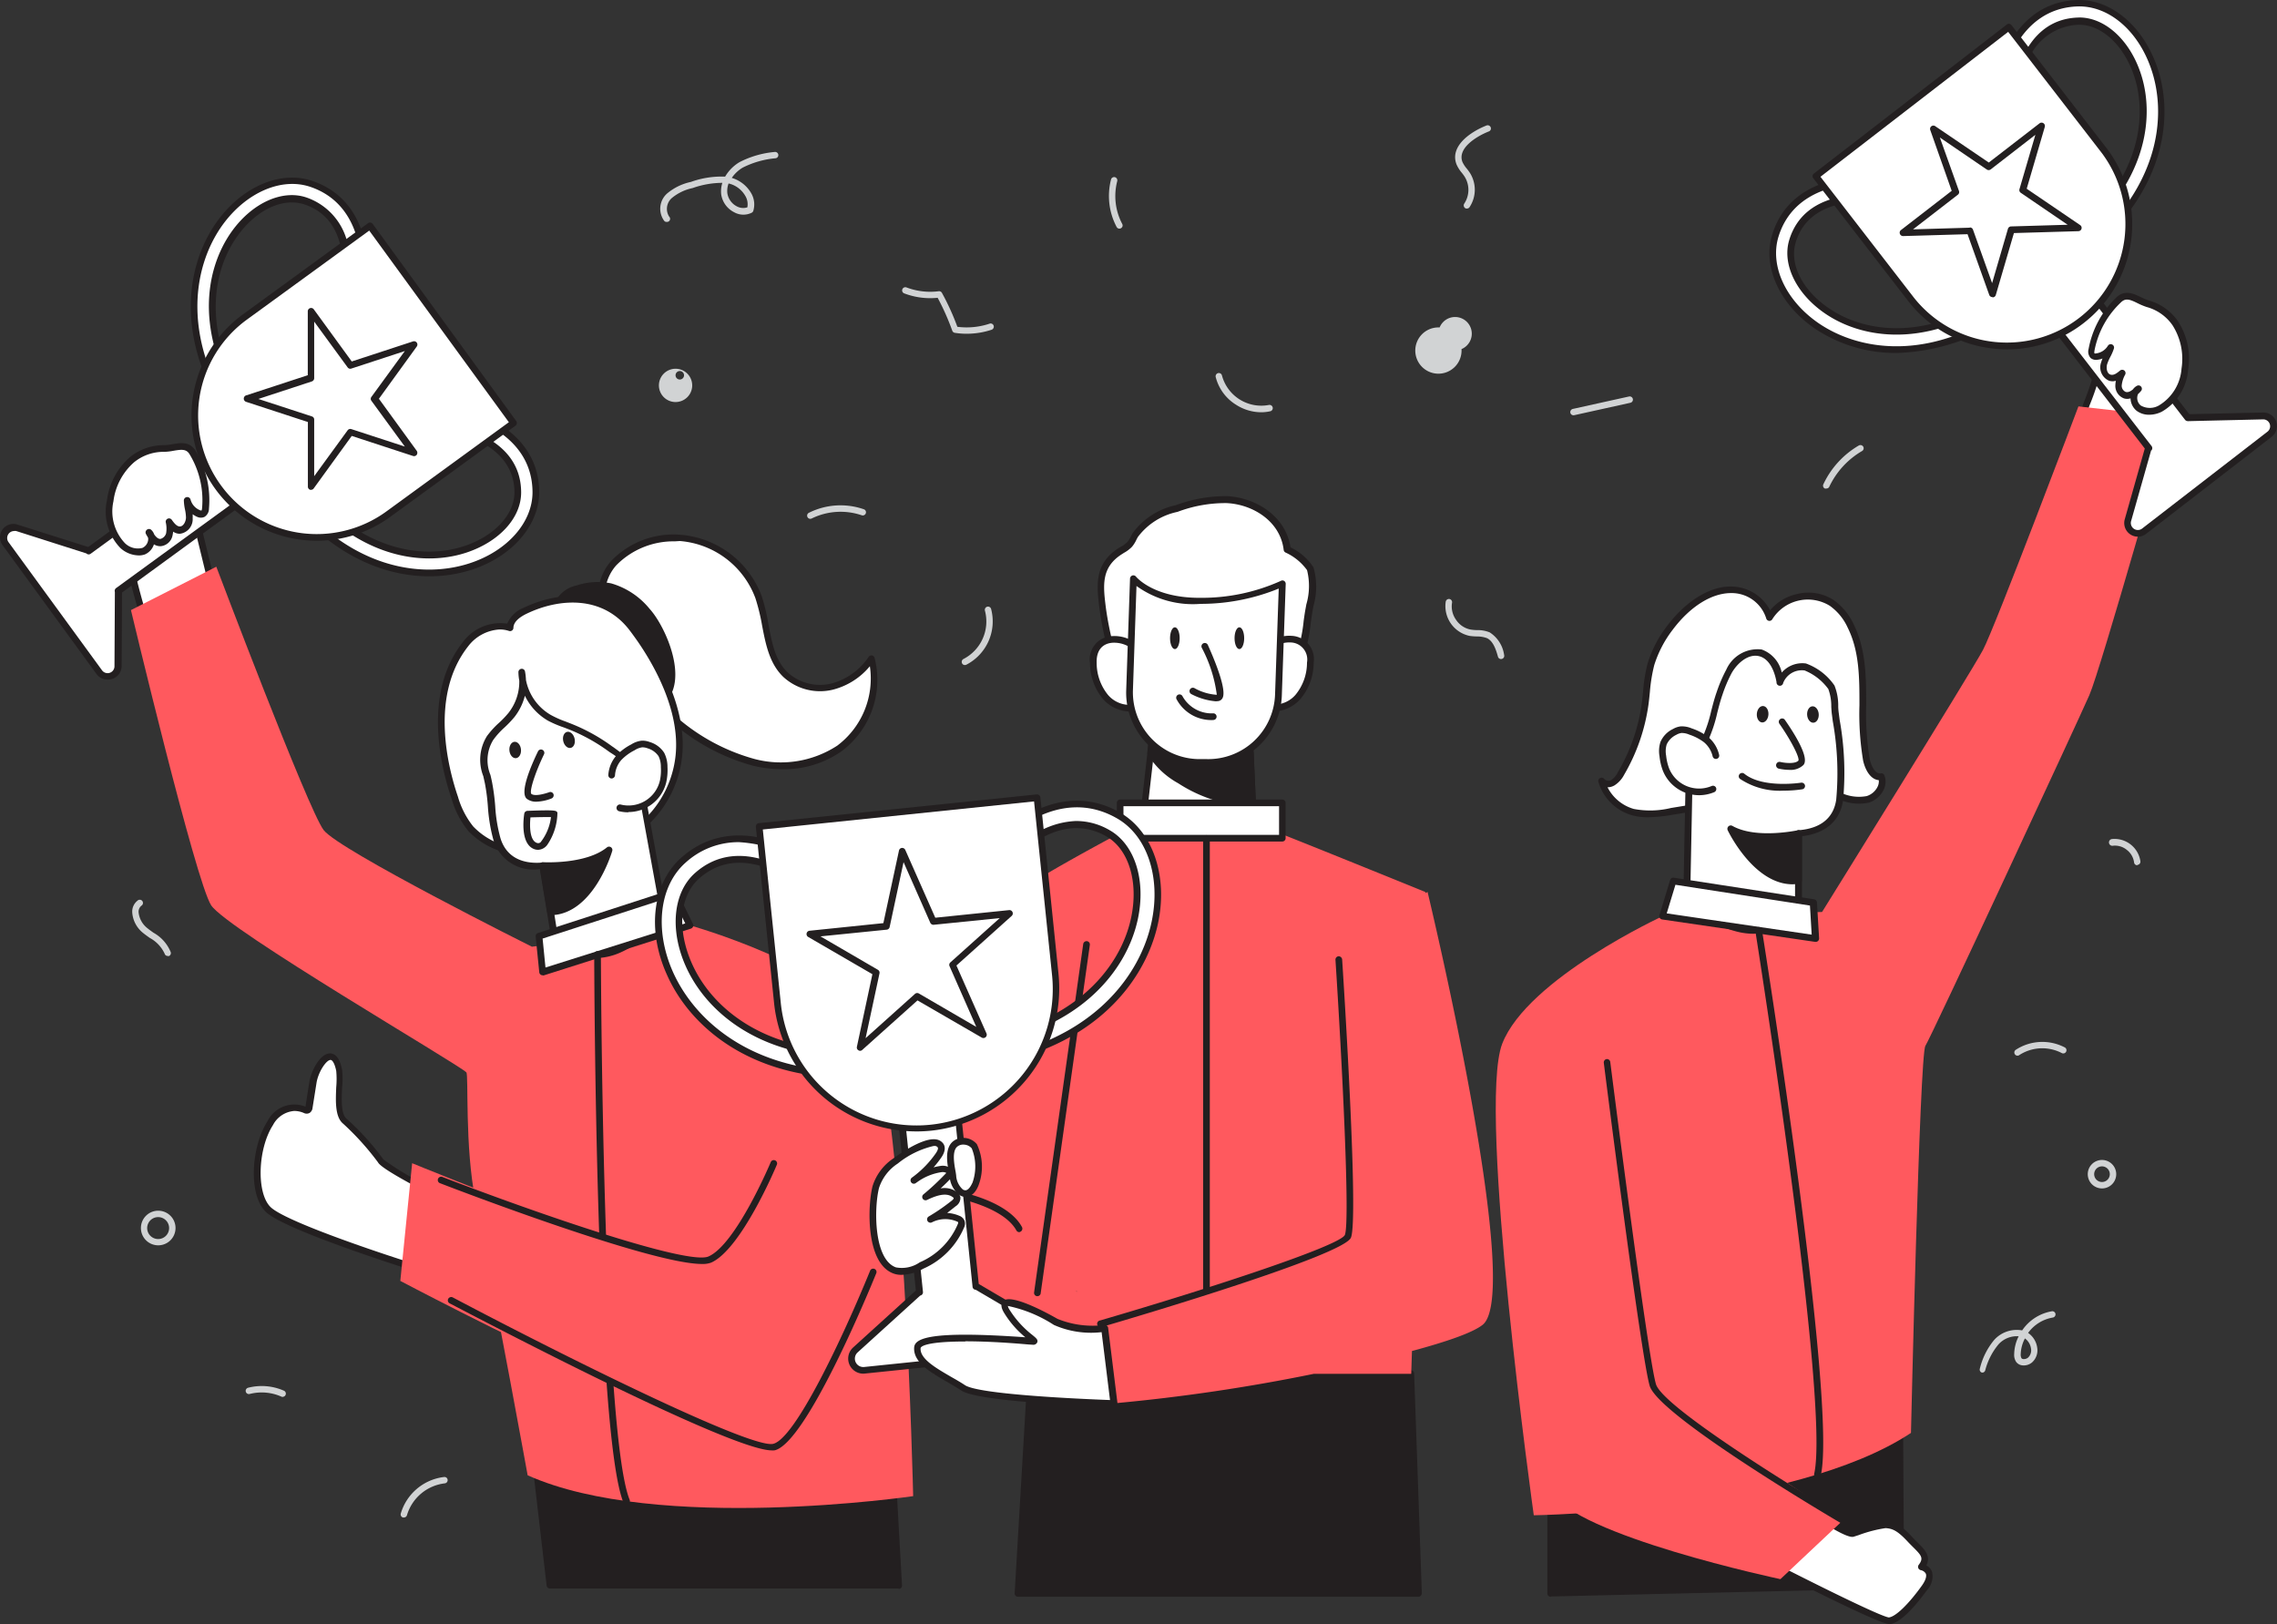<svg id="团队合作" xmlns="http://www.w3.org/2000/svg" width="189.593" height="135.238" viewBox="0 0 189.593 135.238">
  <rect x="0" y="0" width="189.593" height="135.238" fill="#333333" stroke="none"/>
  <path id="路径_10990" data-name="路径 10990" d="M55.445,101.22l2.315,9.461-5.738,2.271s-3.117-9.628-1.53-10.608S55.445,101.22,55.445,101.22Z" transform="translate(-39.8 -60.778)" fill="#fff"/>
  <path id="路径_10991" data-name="路径 10991" d="M51.822,113.03a.278.278,0,0,1-.117,0,.3.3,0,0,1-.15-.167c-.523-1.67-3.072-9.9-1.408-10.925s4.942-1.163,5.087-1.169a.278.278,0,0,1,.284.211l2.315,9.461a.278.278,0,0,1-.173.328l-5.738,2.265a.317.317,0,0,1-.1-.006Zm3.206-11.687a12.3,12.3,0,0,0-4.591,1.069c-.924.557.334,6.122,1.558,10.018l5.237-2.065Z" transform="translate(-39.599 -60.578)" fill="#231f20"/>
  <path id="路径_10992" data-name="路径 10992" d="M84.152,197.567s-3.473-1.8-3.718-2.26a21.824,21.824,0,0,0-2.989-3.295c-.89-.712-.306-3.245-.5-4.241-.5-2.46-1.976-.378-2.193,1.007l-.334,2.093a.284.284,0,0,1-.1.211.3.3,0,0,1-.245,0c-3.618-1.458-5.009,6.406-3.005,8.315,1.614,1.53,12.761,5.009,12.761,5.009Z" transform="translate(-48.716 -98.654)" fill="#fff"/>
  <path id="路径_10993" data-name="路径 10993" d="M83.591,204.432a.223.223,0,0,1-.083,0c-.456-.139-11.225-3.506-12.873-5.065-1.519-1.436-1.23-5.465.1-7.541a2.493,2.493,0,0,1,3.178-1.241l.323-2.054c.156-.957.9-2.365,1.709-2.382h0c.5,0,.835.456,1.018,1.364a7.04,7.04,0,0,1,0,1.48c-.045.991-.1,2.226.378,2.6a21.6,21.6,0,0,1,3.061,3.384,22.144,22.144,0,0,0,3.6,2.143.278.278,0,0,1,.15.262l-.323,6.8a.289.289,0,0,1-.122.217A.261.261,0,0,1,83.591,204.432ZM72.978,190.942a2.182,2.182,0,0,0-1.77,1.174c-1.286,2-1.386,5.7-.189,6.84s8.381,3.6,12.311,4.831l.295-6.267c-1.113-.6-3.434-1.831-3.673-2.3a22.49,22.49,0,0,0-2.888-3.206c-.7-.557-.64-1.887-.59-3.055a7.525,7.525,0,0,0,0-1.352c-.139-.673-.339-.913-.473-.913h0c-.356,0-1.024,1-1.169,1.914L74.5,190.7a.557.557,0,0,1-.245.406.518.518,0,0,1-.484,0A2.043,2.043,0,0,0,72.978,190.942Z" transform="translate(-48.478 -98.441)" fill="#231f20"/>
  <path id="路径_10994" data-name="路径 10994" d="M128.186,109.049a7.6,7.6,0,0,1,6.539,4.942c.768,2.187.6,4.87,2.276,6.473a4.252,4.252,0,0,0,3.84.968,5.682,5.682,0,0,0,3.289-2.332,7.185,7.185,0,0,1-2.7,7.485,8.8,8.8,0,0,1-7.107,1.141,16.913,16.913,0,0,1-6.5-3.445,16.14,16.14,0,0,1-6.072-9.589C120.99,111.014,124.847,108.843,128.186,109.049Z" transform="translate(-71.557 -64.244)" fill="#fff"/>
  <path id="路径_10995" data-name="路径 10995" d="M136.474,128.06a10.524,10.524,0,0,1-2.438-.289,17.036,17.036,0,0,1-6.612-3.5,16.39,16.39,0,0,1-6.172-9.751,4.263,4.263,0,0,1,.968-3.8,7.19,7.19,0,0,1,5.755-2.182h0a7.892,7.892,0,0,1,6.784,5.126,16.31,16.31,0,0,1,.557,2.354c.3,1.547.557,3.011,1.631,4.013a4,4,0,0,0,3.584.9,5.393,5.393,0,0,0,3.128-2.226.273.273,0,0,1,.278-.117.284.284,0,0,1,.217.206,7.413,7.413,0,0,1-2.783,7.792A8.348,8.348,0,0,1,136.474,128.06Zm-8.955-18.972a6.679,6.679,0,0,0-4.881,2,3.751,3.751,0,0,0-.84,3.339,15.839,15.839,0,0,0,5.977,9.389,16.535,16.535,0,0,0,6.389,3.395,8.587,8.587,0,0,0,6.879-1.113,6.985,6.985,0,0,0,2.716-6.612,5.883,5.883,0,0,1-3.083,1.953,4.519,4.519,0,0,1-4.1-1.041c-1.18-1.113-1.492-2.744-1.792-4.308a16.767,16.767,0,0,0-.557-2.276,7.324,7.324,0,0,0-6.294-4.753Z" transform="translate(-71.33 -64.014)" fill="#231f20"/>
  <path id="路径_10996" data-name="路径 10996" d="M122.473,118.285a6.161,6.161,0,0,0-3.044-2.037,5.22,5.22,0,0,0-2.783.167,2.388,2.388,0,0,0-1.558,1.113,2.6,2.6,0,0,0,.217,2.042c.941,2.226,4.018,7.079,6.918,6.717C126.318,125.782,124.02,119.994,122.473,118.285Z" transform="translate(-68.593 -67.391)" fill="#231f20"/>
  <path id="路径_10997" data-name="路径 10997" d="M121.739,126.366c-2.939,0-5.866-4.586-6.862-6.907a2.816,2.816,0,0,1-.211-2.26,2.555,2.555,0,0,1,1.731-1.28,5.565,5.565,0,0,1,2.9-.173,6.411,6.411,0,0,1,3.189,2.12c1.113,1.219,2.727,4.625,1.92,6.8a2.627,2.627,0,0,1-2.321,1.67A2.342,2.342,0,0,1,121.739,126.366Zm-3.517-10.185a5.638,5.638,0,0,0-1.67.267,2.087,2.087,0,0,0-1.386.98,2.349,2.349,0,0,0,.217,1.814c.941,2.193,3.9,6.89,6.628,6.55a2.081,2.081,0,0,0,1.864-1.319c.69-1.859-.779-5.092-1.814-6.233h0a5.883,5.883,0,0,0-2.9-1.953,4.363,4.363,0,0,0-.941-.106Z" transform="translate(-68.394 -67.169)" fill="#231f20"/>
  <path id="路径_10998" data-name="路径 10998" d="M141.25,246.339l.512,9.15H112.727l-1.5-12.828Z" transform="translate(-66.934 -123.501)" fill="#231f20"/>
  <path id="路径_10999" data-name="路径 10999" d="M141.542,255.564H112.507a.278.278,0,0,1-.278-.245l-1.492-12.8a.273.273,0,0,1,.312-.312l30.014,3.679a.278.278,0,0,1,.245.262l.512,9.155a.267.267,0,0,1-.278.289Zm-28.79-.557h28.495l-.479-8.626-29.435-3.606Z" transform="translate(-66.714 -123.299)" fill="#231f20"/>
  <path id="路径_11000" data-name="路径 11000" d="M97.779,143.2s11.943,3.339,14.882,8.348,3.7,39.175,3.7,39.175-21.288,3.122-32.1-1.736c0,0-2.46-13.529-4.347-22.9-.9-4.452-.557-10.435-.757-10.647-.6-.646-19.952-11.91-21.249-13.913s-6.678-24.577-6.678-24.577l7.107-3.612s7.647,20.236,8.938,21.928,17.342,9.712,17.342,9.712Z" transform="translate(-40.327 -66.152)" fill="#ff595e"/>
  <path id="路径_11001" data-name="路径 11001" d="M64.34,76.068l.1.134a.746.746,0,0,0,1.052.156.757.757,0,0,0,.161-1.046c0-.039-.067-.083-.095-.128-4.63-6.35-3.8-12.027-1.475-15.232,1.636-2.254,4.007-3.339,5.9-2.716s3.044,2.165,3.339,4.541a11.771,11.771,0,0,1-.15,3.634.751.751,0,1,0,1.464.34c.634-2.749.556-8.348-4.185-9.94-2.516-.84-5.565.473-7.586,3.256C60.233,62.7,59.242,69.067,64.34,76.068Z" transform="translate(-44.527 -40.529)" fill="#fff"/>
  <path id="路径_11002" data-name="路径 11002" d="M64.818,76.595h-.156a1.041,1.041,0,0,1-.685-.39l-.1-.139h0C58.69,68.942,59.714,62.448,62.4,58.741c2.093-2.883,5.27-4.235,7.9-3.339,4.953,1.67,5.009,7.435,4.369,10.268a1.031,1.031,0,0,1-2.009-.462,11.609,11.609,0,0,0,.15-3.54c-.289-2.26-1.352-3.707-3.161-4.308s-4.018.456-5.565,2.61c-2.265,3.122-3.072,8.676,1.469,14.91a.935.935,0,0,1,.117.167,1.018,1.018,0,0,1-.245,1.4A1.041,1.041,0,0,1,64.818,76.595Zm-.479-.885.095.134a.473.473,0,0,0,.312.189.467.467,0,0,0,.351-.089.479.479,0,0,0,.1-.657l-.106-.134c-4.714-6.473-3.851-12.283-1.469-15.583,1.7-2.349,4.2-3.478,6.211-2.783a5.278,5.278,0,0,1,3.534,4.77A12.06,12.06,0,0,1,73.2,65.3a.473.473,0,0,0,.362.557.468.468,0,0,0,.557-.356c.618-2.655.557-8.087-4-9.611-2.4-.8-5.321.473-7.274,3.156-2.571,3.551-3.54,9.8,1.475,16.7Z" transform="translate(-44.298 -40.338)" fill="#231f20"/>
  <path id="路径_11003" data-name="路径 11003" d="M73.6,96.112c5.126,7.012,11.459,8.02,15.733,6.623,3.267-1.069,5.449-3.573,5.426-6.222-.045-5.009-5.371-6.8-8.176-7.035a.751.751,0,1,0-.128,1.5,11.637,11.637,0,0,1,3.506.974c2.171,1.013,3.278,2.555,3.295,4.575s-1.748,3.9-4.391,4.781c-3.768,1.236-9.428.278-14.053-6.077l-.089-.128a.751.751,0,0,0-1.219.879Z" transform="translate(-50.142 -55.569)" fill="#fff"/>
  <path id="路径_11004" data-name="路径 11004" d="M85.645,103.342c-3.9,0-8.576-1.9-12.489-7.274h0l-.1-.139a1.007,1.007,0,0,1-.178-.762,1.024,1.024,0,0,1,1.848-.44l.061.083c4.569,6.278,10.107,7.235,13.769,6.022,2.532-.829,4.219-2.644,4.2-4.514s-1.074-3.339-3.133-4.33a11.515,11.515,0,0,0-3.412-.946A1.03,1.03,0,0,1,86.386,89c2.894.25,8.381,2.093,8.432,7.307,0,2.783-2.226,5.382-5.621,6.489a11.415,11.415,0,0,1-3.551.545Zm-12.038-7.6c5.009,6.884,11.248,7.881,15.416,6.517,3.156-1.03,5.259-3.423,5.237-5.955-.045-4.814-5.181-6.523-7.92-6.745a.473.473,0,1,0-.083.941,12.127,12.127,0,0,1,3.6,1c2.276,1.069,3.439,2.688,3.456,4.831s-1.825,4.141-4.586,5.048c-3.846,1.258-9.645.295-14.359-6.178l-.1-.134a.467.467,0,0,0-.651-.1.428.428,0,0,0-.189.306.462.462,0,0,0,.078.351l.1.134Z" transform="translate(-49.92 -55.359)" fill="#231f20"/>
  <path id="路径_11005" data-name="路径 11005" d="M32.376,102.508l7.792,10.68a.852.852,0,0,0,1.536-.5l.022-6.233-.028-.039,13.518-9.851L52.8,93.23l-13.524,9.89v-.045L33.35,101.2a.852.852,0,0,0-.974,1.308Z" transform="translate(-31.891 -57.235)" fill="#fff"/>
  <path id="路径_11006" data-name="路径 11006" d="M40.583,113.623a1.113,1.113,0,0,1-.907-.462l-7.792-10.686a1.113,1.113,0,0,1,1.252-1.742l5.849,1.853,13.357-9.739a.284.284,0,0,1,.211-.05.267.267,0,0,1,.178.111l2.482,3.339a.284.284,0,0,1-.061.39L41.8,106.377l-.033,6.122a1.133,1.133,0,0,1-1.18,1.124ZM32.8,101.257a.582.582,0,0,0-.456.918h0l7.792,10.68a.573.573,0,0,0,1.035-.351l.033-6.172a.3.3,0,0,1,.083-.312l13.3-9.684-2.1-2.872-13.3,9.684a.267.267,0,0,1-.206.05.262.262,0,0,1-.15-.078l-5.844-1.864a.584.584,0,0,0-.184,0Z" transform="translate(-31.639 -57.041)" fill="#231f20"/>
  <path id="路径_11007" data-name="路径 11007" d="M10.146,0h0A10.151,10.151,0,0,1,20.3,10.151v12.9H0v-12.9A10.151,10.151,0,0,1,10.146,0Z" transform="translate(24.144 48.773) rotate(-126.06)" fill="#fff"/>
  <path id="路径_11008" data-name="路径 11008" d="M70.735,88.338A10.425,10.425,0,0,1,64.58,69.483L74.987,61.9a.278.278,0,0,1,.39.061L87.325,78.371a.273.273,0,0,1,.05.206.278.278,0,0,1-.111.184L76.851,86.34A10.324,10.324,0,0,1,70.735,88.338Zm4.352-25.823L64.9,69.928a9.867,9.867,0,0,0-2.165,13.791h0A9.862,9.862,0,0,0,76.528,85.89l10.185-7.419Z" transform="translate(-44.343 -43.316)" fill="#231f20"/>
  <path id="路径_11009" data-name="路径 11009" d="M82.533,77.907l-5.3,1.725-3.278-4.5.006,5.571L68.67,82.426l5.3,1.714.006,5.571L77.241,85.2l5.3,1.714-3.278-4.5Z" transform="translate(-48.061 -49.208)" fill="#fff"/>
  <path id="路径_11010" data-name="路径 11010" d="M73.726,89.766a.251.251,0,0,1-.089,0,.273.273,0,0,1-.189-.262V84.123l-5.109-1.67a.284.284,0,0,1,0-.557l5.1-1.67V74.907a.277.277,0,0,1,.5-.167L77.1,79.081l5.1-1.67a.278.278,0,0,1,.312.429l-3.15,4.347,3.15,4.335a.3.3,0,0,1,0,.328.273.273,0,0,1-.312.1L77.1,85.281l-3.15,4.347A.273.273,0,0,1,73.726,89.766Zm-4.4-7.563,4.452,1.453a.267.267,0,0,1,.195.262v4.714l2.783-3.818a.278.278,0,0,1,.312-.1l4.452,1.453-2.783-3.812a.267.267,0,0,1,0-.323l2.783-3.818-4.452,1.458a.267.267,0,0,1-.312-.1l-2.783-3.807v4.714a.284.284,0,0,1-.189.262Z" transform="translate(-47.812 -48.985)" fill="#231f20"/>
  <path id="路径_11011" data-name="路径 11011" d="M114.232,121.6c-.234-.334-.473-.657-.712-.968-2.226-2.866-5.833-2.916-8.9-1.453-.612.295-1.252.757-1.291,1.43a3.457,3.457,0,0,0-3.684,1.358c-2.783,3.551-2.265,8.782-.9,12.8a7.357,7.357,0,0,0,1.33,2.571,6.222,6.222,0,0,0,2.321,1.525c5.972,2.493,14.281-.529,15.027-7.608C117.766,127.907,116.152,124.368,114.232,121.6Z" transform="translate(-60.904 -68.32)" fill="#fff"/>
  <path id="路径_11012" data-name="路径 11012" d="M106.633,139.749a11.771,11.771,0,0,1-4.53-.879,6.35,6.35,0,0,1-2.427-1.6,7.547,7.547,0,0,1-1.38-2.666c-.852-2.482-2.46-8.727.935-13.04a3.885,3.885,0,0,1,3.7-1.542,2.421,2.421,0,0,1,1.38-1.325c2.844-1.364,6.762-1.67,9.227,1.53.239.317.484.646.718.985,1.38,1.987,3.64,5.91,3.239,9.817a9.166,9.166,0,0,1-4.608,7.051A12.361,12.361,0,0,1,106.633,139.749Zm-4.358-19.24a3.534,3.534,0,0,0-2.6,1.4c-3.228,4.1-1.67,10.123-.852,12.517a7.09,7.09,0,0,0,1.274,2.482,5.872,5.872,0,0,0,2.226,1.453,11.843,11.843,0,0,0,10.285-.751,8.626,8.626,0,0,0,4.341-6.628c.378-3.729-1.809-7.519-3.144-9.461h0c-.234-.334-.467-.657-.7-.963-2.265-2.944-5.9-2.638-8.548-1.369-.5.239-1.113.64-1.113,1.191a.278.278,0,0,1-.367.25A2.36,2.36,0,0,0,102.275,120.51Z" transform="translate(-60.695 -68.096)" fill="#231f20"/>
  <path id="路径_11013" data-name="路径 11013" d="M108.894,145.2l.935,5.632a4.185,4.185,0,0,0,5.365,1.336c3.534-1.547,3.545-4.274,3.545-4.274l-1.9-10.407c-.078-.445-1.937-1.753-2.326-2.037a15.533,15.533,0,0,0-3.423-1.881,12.377,12.377,0,0,1-1.67-.7,4.575,4.575,0,0,1-2.282-3.8,4.452,4.452,0,0,1-.89,3.567c-.557.679-1.286,1.191-1.77,1.915-.885,1.319-.417,2.382-.139,3.734a46.913,46.913,0,0,0,.707,4.7C105.905,145.727,108.838,145.171,108.894,145.2Z" transform="translate(-63.713 -73.128)" fill="#fff"/>
  <path id="路径_11014" data-name="路径 11014" d="M112.981,152.7a4.552,4.552,0,0,1-3.6-1.92.345.345,0,0,1-.039-.106l-.89-5.387a3.469,3.469,0,0,1-3.862-2.421,13.769,13.769,0,0,1-.462-2.783,16.558,16.558,0,0,0-.25-1.942l-.134-.6a3.728,3.728,0,0,1,.312-3.339,7.329,7.329,0,0,1,1.018-1.113,8.02,8.02,0,0,0,.768-.807,4.2,4.2,0,0,0,.9-2.688,4.152,4.152,0,0,1-.072-.7.278.278,0,0,1,.25-.284.273.273,0,0,1,.3.228,4.836,4.836,0,0,1,.078.7,4.3,4.3,0,0,0,2.065,2.911A8.265,8.265,0,0,0,110.6,133l.384.15a15.287,15.287,0,0,1,3.484,1.914l.117.078c1.848,1.341,2.265,1.82,2.326,2.132,0,.083,1.892,10.407,1.892,10.407,0,.173-.05,2.977-3.707,4.58A5.3,5.3,0,0,1,112.981,152.7Zm-3.083-2.165a3.9,3.9,0,0,0,5.009,1.185c3.306-1.453,3.378-3.9,3.378-4.018-.7-3.829-1.887-10.346-1.892-10.363a9.206,9.206,0,0,0-2.1-1.775l-.117-.083a15.027,15.027,0,0,0-3.339-1.842l-.378-.145a9.4,9.4,0,0,1-1.313-.557,4.809,4.809,0,0,1-1.937-2.087,4.753,4.753,0,0,1-.879,1.786,9.205,9.205,0,0,1-.818.857,6.573,6.573,0,0,0-.941,1.041,3.219,3.219,0,0,0-.234,2.905c.05.2.095.406.139.618a17.96,17.96,0,0,1,.262,2,12.584,12.584,0,0,0,.44,2.666c.451,1.458,1.67,2.159,3.439,2.02a.412.412,0,0,1,.256.033.25.25,0,0,1,.139.195Z" transform="translate(-63.504 -72.923)" fill="#231f20"/>
  <path id="路径_11015" data-name="路径 11015" d="M123.16,142.493a2.46,2.46,0,0,1,.59-1.436,4.357,4.357,0,0,1,1.174-.879,1.808,1.808,0,0,1,.757-.278,1.369,1.369,0,0,1,.557.1,1.87,1.87,0,0,1,1.057.774,2.3,2.3,0,0,1,.234,1.046,4.325,4.325,0,0,1-.083,1.169,2.961,2.961,0,0,1-3.6,2.226" transform="translate(-72.225 -77.93)" fill="#fff"/>
  <path id="路径_11016" data-name="路径 11016" d="M124.319,145.321a3.29,3.29,0,0,1-.768-.089.286.286,0,1,1,.134-.557,2.683,2.683,0,0,0,3.261-2,4.085,4.085,0,0,0,.078-1.113,2,2,0,0,0-.195-.918,1.67,1.67,0,0,0-.907-.651,1.2,1.2,0,0,0-.456-.083,1.536,1.536,0,0,0-.629.245,4.046,4.046,0,0,0-1.113.818,2.131,2.131,0,0,0-.518,1.269.289.289,0,0,1-.295.262.278.278,0,0,1-.262-.295,2.744,2.744,0,0,1,.657-1.6,4.564,4.564,0,0,1,1.252-.941,2.031,2.031,0,0,1,.874-.312,1.7,1.7,0,0,1,.662.111,2.159,2.159,0,0,1,1.208.9,2.571,2.571,0,0,1,.273,1.174,4.73,4.73,0,0,1-.095,1.247,3.233,3.233,0,0,1-3.167,2.51Z" transform="translate(-71.998 -77.686)" fill="#231f20"/>
  <path id="路径_11017" data-name="路径 11017" d="M111.692,141.18s-1.536,3.178-1,3.618,1.781-.078,1.781-.078" transform="translate(-66.645 -78.498)" fill="#fff"/>
  <path id="路径_11018" data-name="路径 11018" d="M111.1,145.026a1.247,1.247,0,0,1-.8-.239c-.612-.5.317-2.688.929-3.951a.273.273,0,0,1,.367-.128.278.278,0,0,1,.134.373c-.724,1.5-1.224,3.033-1.063,3.289.289.239,1.113,0,1.486-.128a.273.273,0,0,1,.362.15.284.284,0,0,1-.15.362A3.751,3.751,0,0,1,111.1,145.026Z" transform="translate(-66.433 -78.276)" fill="#231f20"/>
  <ellipse id="椭圆_234" data-name="椭圆 234" cx="0.484" cy="0.685" rx="0.484" ry="0.685" transform="translate(46.746 61.045) rotate(-12.93)" fill="#231f20"/>
  <ellipse id="椭圆_235" data-name="椭圆 235" cx="0.484" cy="0.685" rx="0.484" ry="0.685" transform="translate(42.351 61.809) rotate(-5.38)" fill="#231f20"/>
  <path id="路径_11019" data-name="路径 11019" d="M112.82,157.017s3.64.228,5.51-1.3c0,0-1.5,5.1-4.87,5.154Z" transform="translate(-67.639 -84.946)" fill="#231f20"/>
  <path id="路径_11020" data-name="路径 11020" d="M113.269,160.931A.273.273,0,0,1,113,160.7l-.64-3.862a.273.273,0,0,1,.067-.234.278.278,0,0,1,.223-.089c.039,0,3.556.2,5.321-1.236a.278.278,0,0,1,.44.295c-.061.217-1.6,5.3-5.131,5.354Zm-.312-3.846.557,3.278c2.226-.211,3.551-2.838,4.091-4.174a10.6,10.6,0,0,1-4.664.9Z" transform="translate(-67.432 -84.726)" fill="#231f20"/>
  <path id="路径_11021" data-name="路径 11021" d="M112.28,165.711l.3,2.977,12.272-3.879-1.347-2.749Z" transform="translate(-67.4 -87.758)" fill="#fff"/>
  <path id="路径_11022" data-name="路径 11022" d="M112.357,168.742a.267.267,0,0,1-.156-.045.284.284,0,0,1-.122-.2l-.3-2.977a.278.278,0,0,1,.189-.295l11.231-3.645a.278.278,0,0,1,.334.139l1.347,2.749a.284.284,0,0,1,0,.234.3.3,0,0,1-.173.156l-12.272,3.9A.217.217,0,0,1,112.357,168.742Zm0-3.055.239,2.41,11.637-3.673-1.113-2.226Z" transform="translate(-67.177 -87.539)" fill="#231f20"/>
  <path id="路径_11023" data-name="路径 11023" d="M123.234,216.927a.284.284,0,0,1-.262-.173c-2.31-5.721-2.427-43.994-2.432-45.636a.278.278,0,0,1,.278-.278h0a.278.278,0,0,1,.278.278c0,.4.122,39.787,2.393,45.408a.278.278,0,0,1-.156.362.217.217,0,0,1-.1.039Z" transform="translate(-71.063 -91.651)" fill="#231f20"/>
  <path id="路径_11024" data-name="路径 11024" d="M54.915,95.853a7.658,7.658,0,0,1,1.057,4.653.49.49,0,0,1-.211.451.484.484,0,0,1-.373,0,1.636,1.636,0,0,1-.929-1.069c0,.479.184.946.178,1.425s-.312,1.03-.8,1.024c-.384,0-.668-.356-.9-.673a2.465,2.465,0,0,1,0,1.046.851.851,0,0,1-.729.662c-.451,0-.757-.44-.974-.835a1,1,0,0,1-.44,1.542,1.764,1.764,0,0,1-1.753-.456A4.166,4.166,0,0,1,48.009,99.9a5.5,5.5,0,0,1,1.825-3.423,4.146,4.146,0,0,1,2.677-.929C53.4,95.519,54.387,94.973,54.915,95.853Z" transform="translate(-38.869 -58.176)" fill="#fff"/>
  <path id="路径_11025" data-name="路径 11025" d="M50.162,104.194a2.31,2.31,0,0,1-1.469-.618,4.363,4.363,0,0,1-1.113-3.968,5.738,5.738,0,0,1,1.92-3.6,4.452,4.452,0,0,1,2.855-.991h0a4.454,4.454,0,0,0,.685-.083c.64-.111,1.441-.245,1.92.557h0a7.947,7.947,0,0,1,1.113,4.82.8.8,0,0,1-.373.679.724.724,0,0,1-.6,0,1.669,1.669,0,0,1-.384-.223,3.162,3.162,0,0,1,0,.328,1.219,1.219,0,0,1-1.069,1.3h0a.968.968,0,0,1-.557-.178,2.471,2.471,0,0,1-.056.345,1.113,1.113,0,0,1-.985.868.974.974,0,0,1-.557-.156,1.352,1.352,0,0,1-.768.846,1.6,1.6,0,0,1-.568.078Zm2.182-8.621a3.9,3.9,0,0,0-2.5.863,5.181,5.181,0,0,0-1.725,3.256,3.851,3.851,0,0,0,.946,3.473,1.536,1.536,0,0,0,1.469.406.835.835,0,0,0,.467-.6.651.651,0,0,0,0-.256c-.072-.117-.134-.223-.173-.3a.278.278,0,0,1,.072-.351.273.273,0,0,1,.362,0,.924.924,0,0,1,.25.384c.184.262.362.39.529.373a.675.675,0,0,0,.462-.456,2.293,2.293,0,0,0-.028-.929.278.278,0,0,1,.5-.206c.206.289.423.557.673.557h0c.289,0,.506-.4.512-.746a3.59,3.59,0,0,0-.083-.668,4.2,4.2,0,0,1-.095-.757.284.284,0,0,1,.557-.072,1.325,1.325,0,0,0,.762.879.256.256,0,0,0,.145.033s.039,0,.056-.223a7.38,7.38,0,0,0-1.046-4.463h0c-.267-.445-.668-.4-1.347-.284a4.708,4.708,0,0,1-.79.089Z" transform="translate(-38.674 -57.952)" fill="#231f20"/>
  <path id="路径_11026" data-name="路径 11026" d="M111.167,153.071a.907.907,0,0,1-.25-.033c-1.286-.384-.941-2.716-.9-2.977a.278.278,0,0,1,.267-.234c2.371-.089,2.4-.033,2.493.15a4.855,4.855,0,0,1-.846,2.683,1,1,0,0,1-.768.412Zm-.634-2.7c-.072.668-.083,1.948.557,2.132a.3.3,0,0,0,.284-.061,4.21,4.21,0,0,0,.868-2.093C111.879,150.339,111.2,150.35,110.532,150.372Z" transform="translate(-66.364 -82.314)" fill="#231f20"/>
  <path id="路径_11027" data-name="路径 11027" d="M123.292,196.6s-5.009,8.977-5.994,10.752-24.783-8.025-24.783-8.025l-.985,9.8s32.391,17.136,33.682,13.212,7.029-27.087,7.029-27.087" transform="translate(-58.198 -102.476)" fill="#ff595e"/>
  <path id="路径_11028" data-name="路径 11028" d="M119.143,210.761c-4.213,0-19.9-5.988-21.805-6.723a.278.278,0,1,1,.2-.518c7.97,3.067,20.436,7.363,22.145,6.617,2.293-1,5.165-7.792,5.193-7.875a.278.278,0,0,1,.512.211c-.117.289-2.989,7.079-5.482,8.176a1.987,1.987,0,0,1-.762.111Z" transform="translate(-60.694 -105.52)" fill="#231f20"/>
  <path id="路径_11029" data-name="路径 11029" d="M125.61,233.48c-3.49,0-24.393-10.981-26.82-12.244a.278.278,0,0,1-.117-.378.284.284,0,0,1,.373-.117c9.728,5.137,24.855,12.617,26.681,12.194s5.8-8.838,8.064-14.392a.278.278,0,1,1,.512.211c-.584,1.441-5.81,14.1-8.448,14.72a1.052,1.052,0,0,1-.245.006Z" transform="translate(-61.351 -112.718)" fill="#231f20"/>
  <path id="路径_11030" data-name="路径 11030" d="M216.653,233.129l.634,18.3H183.94l1.146-19.468Z" transform="translate(-99.178 -118.756)" fill="#231f20"/>
  <path id="路径_11031" data-name="路径 11031" d="M217.066,251.475H183.718a.25.25,0,0,1-.2-.089.262.262,0,0,1-.078-.206l1.146-19.479a.284.284,0,0,1,.289-.262l31.561,1.169a.273.273,0,0,1,.267.273l.64,18.293a.306.306,0,0,1-.078.206A.284.284,0,0,1,217.066,251.475Zm-33.053-.557h32.764l-.618-17.748-31.033-1.152Z" transform="translate(-98.956 -118.525)" fill="#231f20"/>
  <path id="路径_11032" data-name="路径 11032" d="M212.479,157.725l-.184.089v-.033a.168.168,0,0,0,0-.056s-10.335-4.2-12.678-5.1l-.223-.083-.117-.045a2.526,2.526,0,0,0-.629-.106h-.262a3.272,3.272,0,0,1-.557-.033H195.7c-1.113,0-2.41.061-3.623.122-.885.033-1.731.089-2.471.122-.334,0-.646.039-.929.056h-.056c-.351,0-.657.05-.907.056l-.317.033-.456.028s-7.9,4.191-8.381,4.948c-.139.234-6.756,3.59-7.168,40.121h13.357a3.417,3.417,0,0,0,1.642,2.454,151.878,151.878,0,0,0,16.618-2.454h8.109l.061-1.9c2.883-.774,5.081-1.53,5.9-2.193C220.482,190.939,212.479,157.725,212.479,157.725Zm-29.252,33.231c0-.05.045-.028.078.056-.061-.028-.095-.045-.078-.072Z" transform="translate(-93.613 -83.456)" fill="#ff595e"/>
  <path id="路径_11033" data-name="路径 11033" d="M179.62,210.146a.273.273,0,0,1-.245-.145c-1.113-2.009-5.154-2.727-5.193-2.738a.282.282,0,0,1,.095-.557c.178.028,4.352.768,5.565,3.016a.284.284,0,0,1-.111.378A.3.3,0,0,1,179.62,210.146Z" transform="translate(-94.747 -107.555)" fill="#231f20"/>
  <path id="路径_11034" data-name="路径 11034" d="M192.734,221.722c-.061,0-.095-.028-.078-.056S192.7,221.639,192.734,221.722Z" transform="translate(-103.042 -114.184)" fill="#ff595e"/>
  <path id="路径_11035" data-name="路径 11035" d="M186.626,198.916h-.039a.278.278,0,0,1-.239-.312l4.091-29.012a.284.284,0,0,1,.317-.234.278.278,0,0,1,.234.312L186.9,198.654A.278.278,0,0,1,186.626,198.916Z" transform="translate(-100.245 -90.993)" fill="#231f20"/>
  <path id="路径_11036" data-name="路径 11036" d="M212.708,116.85a18.036,18.036,0,0,0,.935-4.246c.161-1,.59-2.621.134-3.59a4.844,4.844,0,0,0-1.92-1.592c-.295-2.5-2.649-4.035-5.009-4.163a11.687,11.687,0,0,0-4.191.74,5.7,5.7,0,0,0-3.445,2.226,4.542,4.542,0,0,1-.467.774,3.729,3.729,0,0,1-.813.557c-1.864,1.208-1.67,2.872-1.425,4.781.256,2.026.946,4.029,1.146,6.022,2.343.145,4.7.345,7.068.312C206.592,118.648,211.706,119.06,212.708,116.85Z" transform="translate(-104.683 -61.682)" fill="#fff"/>
  <path id="路径_11037" data-name="路径 11037" d="M206.42,118.758H204.5c-1.92.028-3.862-.1-5.743-.223l-1.341-.089a.273.273,0,0,1-.256-.25,26.48,26.48,0,0,0-.584-3.105,28.271,28.271,0,0,1-.557-2.911c-.239-1.92-.467-3.74,1.547-5.048a2.283,2.283,0,0,1,.217-.134,2.288,2.288,0,0,0,.557-.406,2.342,2.342,0,0,0,.3-.479c.039-.083.083-.161.128-.245a6.019,6.019,0,0,1,3.606-2.337,11.86,11.86,0,0,1,4.291-.751c2.332.128,4.859,1.631,5.254,4.263a4.672,4.672,0,0,1,1.914,1.67,5.857,5.857,0,0,1,0,3.206c-.039.195-.072.378-.1.557s-.078.5-.117.768a13.664,13.664,0,0,1-.835,3.551C211.924,118.563,208.8,118.758,206.42,118.758Zm-1.7-.557h.679c2.109.033,6.033.083,6.829-1.67h0a13.217,13.217,0,0,0,.79-3.395c.039-.267.078-.557.117-.779s.067-.362.1-.557a5.453,5.453,0,0,0,.061-2.861,4.53,4.53,0,0,0-1.8-1.469.289.289,0,0,1-.145-.211c-.284-2.415-2.6-3.8-4.747-3.9a11.231,11.231,0,0,0-4.091.729,5.522,5.522,0,0,0-3.295,2.081c-.045.072-.083.15-.122.223a2.594,2.594,0,0,1-.373.6,2.716,2.716,0,0,1-.668.506l-.2.128c-1.725,1.113-1.542,2.616-1.3,4.514a27.687,27.687,0,0,0,.557,2.849,29.216,29.216,0,0,1,.557,2.944l1.113.072c1.864.122,3.8.25,5.7.223Z" transform="translate(-104.466 -61.469)" fill="#231f20"/>
  <path id="路径_11038" data-name="路径 11038" d="M199.661,126.485c-.323-2.571-4.541-3.339-4.452-.328a4.452,4.452,0,0,0,1.03,2.866,2.627,2.627,0,0,0,2.822.762" transform="translate(-104.175 -70.972)" fill="#fff"/>
  <path id="路径_11039" data-name="路径 11039" d="M198.047,129.992a3.055,3.055,0,0,1-2.226-1.007,4.708,4.708,0,0,1-1.113-3.044,1.935,1.935,0,0,1,1.82-2.226,2.994,2.994,0,0,1,3.167,2.516.273.273,0,0,1-.239.306.278.278,0,0,1-.312-.239,2.465,2.465,0,0,0-2.571-2.031c-.868.072-1.341.673-1.308,1.67a4.219,4.219,0,0,0,.957,2.688,2.365,2.365,0,0,0,2.51.7.278.278,0,0,1,.362.156.273.273,0,0,1-.15.362,2.421,2.421,0,0,1-.9.156Z" transform="translate(-103.952 -70.75)" fill="#231f20"/>
  <path id="路径_11040" data-name="路径 11040" d="M219.72,126.485c.317-2.571,4.536-3.339,4.452-.328a4.452,4.452,0,0,1-1.03,2.866,2.621,2.621,0,0,1-2.822.762" transform="translate(-115.045 -70.972)" fill="#fff"/>
  <path id="路径_11041" data-name="路径 11041" d="M220.882,129.979a2.421,2.421,0,0,1-.913-.173.273.273,0,0,1-.15-.362.278.278,0,0,1,.362-.156,2.36,2.36,0,0,0,2.51-.7,4.207,4.207,0,0,0,.957-2.688,1.42,1.42,0,0,0-1.308-1.67,2.454,2.454,0,0,0-2.571,2.031.284.284,0,0,1-.312.239.273.273,0,0,1-.239-.306,2.994,2.994,0,0,1,3.167-2.516,1.941,1.941,0,0,1,1.82,2.226,4.72,4.72,0,0,1-1.113,3.044,3.078,3.078,0,0,1-2.209,1.024Z" transform="translate(-114.822 -70.736)" fill="#231f20"/>
  <path id="路径_11042" data-name="路径 11042" d="M202.62,143.455a13.68,13.68,0,0,0,5.3,1.113c3.339.117,3.9-.79,3.9-.79l-.083-1.792-.184-4.163-.173-3.9-7.641-.267-.367,3.167-.111,1.024Z" transform="translate(-107.462 -75.164)" fill="#fff"/>
  <path id="路径_11043" data-name="路径 11043" d="M208.281,144.643h-.557a13.746,13.746,0,0,1-5.415-1.141.284.284,0,0,1-.15-.278l1.113-9.79a.267.267,0,0,1,.289-.245l7.641.262a.278.278,0,0,1,.267.267l.44,9.845a.256.256,0,0,1-.045.156C211.787,143.808,211.186,144.643,208.281,144.643Zm-5.565-1.569a14.125,14.125,0,0,0,5.009,1c2.588.089,3.412-.445,3.612-.618L210.913,134l-7.129-.25Z" transform="translate(-107.257 -74.954)" fill="#231f20"/>
  <path id="路径_11044" data-name="路径 11044" d="M203.77,140.374a6.74,6.74,0,0,0,2.438,2.287c1.586.946,4.035,2.059,6.038,1.842l-.184-4.163a18.649,18.649,0,0,1-4.4-.122,12.588,12.588,0,0,1-3.779-.868Z" transform="translate(-107.972 -77.687)" fill="#231f20"/>
  <path id="路径_11045" data-name="路径 11045" d="M211.476,144.6a12.067,12.067,0,0,1-5.615-1.915,6.94,6.94,0,0,1-2.532-2.388.3.3,0,0,1-.039-.167l.117-1.024a.289.289,0,0,1,.139-.217.284.284,0,0,1,.25,0,12.472,12.472,0,0,0,3.7.84,17.993,17.993,0,0,0,4.341.122.3.3,0,0,1,.211.067.273.273,0,0,1,.095.2l.184,4.163a.273.273,0,0,1-.245.289,5.3,5.3,0,0,1-.6.028Zm-7.619-4.5a6.545,6.545,0,0,0,2.287,2.115c1.007.6,3.49,1.942,5.61,1.825l-.156-3.606a19.629,19.629,0,0,1-4.18-.15,14.18,14.18,0,0,1-3.5-.746Z" transform="translate(-107.759 -77.469)" fill="#231f20"/>
  <path id="路径_11046" data-name="路径 11046" d="M213.347,115.5l-.323,9.272a5.8,5.8,0,0,1-.156,1.174,5.86,5.86,0,0,1-5.9,4.452h-.685a5.866,5.866,0,0,1-5.471-4.4,5.621,5.621,0,0,1-.178-1.67l.317-9.266s1.453,1.9,5.6,1.864a15.973,15.973,0,0,0,6.8-1.425Z" transform="translate(-106.58 -66.915)" fill="#fff"/>
  <path id="路径_11047" data-name="路径 11047" d="M206.948,130.513h-.9a6.183,6.183,0,0,1-5.732-4.614,5.988,5.988,0,0,1-.184-1.731l.317-9.272a.289.289,0,0,1,.195-.256.284.284,0,0,1,.306.1s1.414,1.759,5.259,1.759h.111A15.973,15.973,0,0,0,213,115.092a.262.262,0,0,1,.278,0,.284.284,0,0,1,.134.245l-.323,9.272a5.838,5.838,0,0,1-.167,1.23,6.155,6.155,0,0,1-5.977,4.675Zm-5.961-15-.295,8.643a5.562,5.562,0,0,0,5.382,5.771h.685a5.565,5.565,0,0,0,5.766-5.382l.306-8.816a17.164,17.164,0,0,1-6.5,1.274A8.026,8.026,0,0,1,200.988,115.515Z" transform="translate(-106.358 -66.724)" fill="#231f20"/>
  <path id="路径_11048" data-name="路径 11048" d="M211.1,125.19s1.926,4.246,1.074,4.324a4.82,4.82,0,0,1-2.059-.557" transform="translate(-110.784 -71.407)" fill="#fff"/>
  <path id="路径_11049" data-name="路径 11049" d="M211.8,129.6a5.354,5.354,0,0,1-2.042-.6.279.279,0,1,1,.256-.5,4.358,4.358,0,0,0,1.864.557,11.566,11.566,0,0,0-1.258-3.929.279.279,0,0,1,.506-.234c.5,1.113,1.631,3.768,1.219,4.452a.473.473,0,0,1-.373.239Z" transform="translate(-110.561 -71.207)" fill="#231f20"/>
  <ellipse id="椭圆_236" data-name="椭圆 236" cx="0.401" cy="0.907" rx="0.401" ry="0.907" transform="translate(97.423 52.23)" fill="#231f20"/>
  <ellipse id="椭圆_237" data-name="椭圆 237" cx="0.401" cy="0.907" rx="0.401" ry="0.907" transform="translate(102.794 52.23)" fill="#231f20"/>
  <rect id="矩形_3420" data-name="矩形 3420" width="13.502" height="2.939" transform="translate(93.266 66.85)" fill="#fff"/>
  <path id="路径_11050" data-name="路径 11050" d="M212.5,151.665H199a.278.278,0,0,1-.278-.278v-2.939a.278.278,0,0,1,.278-.278h13.5a.278.278,0,0,1,.278.278v2.966A.278.278,0,0,1,212.5,151.665Zm-13.223-.557h12.956v-2.382H199.277Z" transform="translate(-105.733 -81.598)" fill="#231f20"/>
  <path id="路径_11051" data-name="路径 11051" d="M192.734,221.722c-.061,0-.095-.028-.078-.056S192.7,221.639,192.734,221.722Z" transform="translate(-103.042 -114.184)" fill="#ff595e"/>
  <path id="路径_11052" data-name="路径 11052" d="M196.1,202.5a.281.281,0,1,1-.078-.557c9.534-2.783,19.919-6.222,20.38-7.113.451-1.024-.217-14.264-.779-22.918a.284.284,0,0,1,.262-.295.3.3,0,0,1,.295.262c.145,2.226,1.386,21.705.729,23.174s-17.386,6.45-20.731,7.424a.178.178,0,0,1-.078.022Z" transform="translate(-104.427 -91.997)" fill="#231f20"/>
  <path id="路径_11053" data-name="路径 11053" d="M175.416,170.492h-.189a.859.859,0,0,1-.173-1.709,1.672,1.672,0,0,1,.184,0c8.955-.924,13.157-5.977,14.108-10.418.668-3.122-.223-5.977-2.226-7.107s-4.18-.929-6.434.629a13.53,13.53,0,0,0-2.977,2.916.863.863,0,1,1-1.408-.991c1.848-2.644,6.678-6.89,11.687-4.052,2.644,1.508,3.862,5.1,3.039,8.96C189.953,163.752,185.289,169.474,175.416,170.492Z" transform="translate(-94.895 -81.887)" fill="#fff"/>
  <path id="路径_11054" data-name="路径 11054" d="M174.922,170.58a1.147,1.147,0,0,1-1.135-1.03,1.146,1.146,0,0,1,1.018-1.241.556.556,0,0,1,.134,0c8.86-.913,12.99-5.871,13.913-10.207.64-3-.195-5.732-2.076-6.8s-3.979-.879-6.122.618a13.112,13.112,0,0,0-2.911,2.844,1.139,1.139,0,1,1-1.864-1.308c1.9-2.716,6.868-7.074,12.038-4.135,2.744,1.564,4.024,5.282,3.172,9.261-1.113,5.115-5.833,10.953-15.856,11.993h-.189Zm.273-.3Zm9.094-20.247a5.515,5.515,0,0,1,2.783.768c2.093,1.191,3.033,4.163,2.343,7.4-.968,4.525-5.243,9.7-14.353,10.641h-.139a.6.6,0,0,0-.557.646.592.592,0,0,0,.634.523h.189c9.728-1.007,14.314-6.628,15.366-11.554.8-3.74-.367-7.235-2.905-8.66-4.82-2.744-9.506,1.4-11.309,3.968a.584.584,0,1,0,.957.668,13.764,13.764,0,0,1,3.05-2.983,7,7,0,0,1,3.94-1.419Z" transform="translate(-94.673 -81.674)" fill="#231f20"/>
  <path id="路径_11055" data-name="路径 11055" d="M148.8,173.518c-9.873,1.024-15.583-3.618-17.692-8.348-1.6-3.606-1.113-7.38,1.141-9.394,4.308-3.807,9.9-.634,12.244,1.575a.863.863,0,0,1-1.18,1.258,13.357,13.357,0,0,0-3.512-2.226c-2.527-1.069-4.686-.835-6.422.7s-2,4.491-.707,7.408c1.837,4.152,6.985,8.237,15.939,7.313h.184a.863.863,0,0,1,.206,1.675Z" transform="translate(-75.331 -84.184)" fill="#fff"/>
  <path id="路径_11056" data-name="路径 11056" d="M145.866,173.738c-8.348,0-13.357-4.3-15.255-8.637-1.67-3.718-1.158-7.619,1.213-9.712,4.452-3.94,10.213-.69,12.628,1.581a1.142,1.142,0,0,1-1.558,1.67,13.012,13.012,0,0,0-3.434-2.193c-2.415-1.024-4.452-.8-6.122.651s-1.881,4.28-.64,7.085c1.792,4.057,6.851,8.064,15.661,7.152h.173a1.137,1.137,0,1,1,.25,2.26h-.189a25.825,25.825,0,0,1-2.727.145Zm2.694-.423ZM136.639,154.1a6.528,6.528,0,0,0-4.452,1.7c-2.187,1.931-2.616,5.565-1.074,9.072,2.042,4.6,7.686,9.166,17.409,8.164h.189a.6.6,0,0,0,.518-.646.557.557,0,0,0-.64-.512h-.15c-9.138.946-14.387-3.245-16.257-7.474-1.341-3.028-1.03-6.122.779-7.73s4.079-1.859,6.712-.746a13.641,13.641,0,0,1,3.6,2.3.583.583,0,1,0,.8-.852A11.791,11.791,0,0,0,136.639,154.1Z" transform="translate(-75.096 -83.98)" fill="#231f20"/>
  <path id="路径_11057" data-name="路径 11057" d="M175.188,211.264l-15.027,1.558a.974.974,0,0,1-.757-1.67l5.276-4.792h.056L162.76,187.3l4.686-.49,1.959,19.028h.056l6.122,3.612a.974.974,0,0,1-.4,1.814Z" transform="translate(-88.167 -98.733)" fill="#fff"/>
  <path id="路径_11058" data-name="路径 11058" d="M159.786,212.866a1.252,1.252,0,0,1-.835-2.182l5.22-4.742-1.953-18.883a.251.251,0,0,1,.061-.206.267.267,0,0,1,.184-.1l4.686-.484a.278.278,0,0,1,.306.245l1.953,18.883,6.083,3.579a1.252,1.252,0,0,1-.506,2.326l-15.077,1.558Zm4.747-6.5-5.209,4.731a.7.7,0,0,0,.557,1.213l15.06-1.558h0a.69.69,0,0,0,.612-.557.673.673,0,0,0-.328-.746l-6.066-3.567a.273.273,0,0,1-.267-.25l-1.942-18.789-4.135.429,1.948,18.789a.284.284,0,0,1-.228.306Z" transform="translate(-87.913 -98.493)" fill="#231f20"/>
  <path id="路径_11059" data-name="路径 11059" d="M0,0H23.263V14.759A11.632,11.632,0,0,1,11.632,26.391h0A11.632,11.632,0,0,1,0,14.759V0Z" transform="matrix(0.995, -0.103, 0.103, 0.995, 63.214, 68.809)" fill="#fff"/>
  <path id="路径_11060" data-name="路径 11060" d="M158.065,175.46a11.916,11.916,0,0,1-11.826-10.68L144.72,150.1a.312.312,0,0,1,.061-.206.317.317,0,0,1,.189-.1l23.135-2.393a.284.284,0,0,1,.306.25l1.508,14.676A11.921,11.921,0,0,1,159.3,175.4a11.761,11.761,0,0,1-1.236.061ZM145.3,150.321l1.492,14.4a11.353,11.353,0,1,0,22.585-2.338l-1.492-14.4Z" transform="translate(-81.785 -81.256)" fill="#231f20"/>
  <path id="路径_11061" data-name="路径 11061" d="M160.5,155.91l2.582,5.833,6.35-.657-4.753,4.263,2.588,5.833-5.521-3.2L157,172.244l1.336-6.239-5.521-3.2,6.345-.657Z" transform="translate(-85.373 -85.031)" fill="#fff"/>
  <path id="路径_11062" data-name="路径 11062" d="M156.773,172.3a.239.239,0,0,1-.139-.039.267.267,0,0,1-.134-.295l1.291-6.044-5.343-3.1a.278.278,0,0,1,.106-.518l6.15-.634,1.3-6.044a.273.273,0,0,1,.239-.217.284.284,0,0,1,.284.161l2.5,5.649,6.15-.634a.278.278,0,0,1,.211.484l-4.6,4.13,2.5,5.649a.273.273,0,0,1-.067.317.278.278,0,0,1-.328.033l-5.348-3.094-4.6,4.124a.256.256,0,0,1-.184.072Zm-3.306-9.528,4.781,2.783a.273.273,0,0,1,.134.295l-1.158,5.4,4.113-3.69a.278.278,0,0,1,.323-.033l4.781,2.783-2.226-5.053a.273.273,0,0,1,.067-.317l4.113-3.69-5.5.557a.289.289,0,0,1-.284-.167l-2.226-5.048-1.158,5.4a.278.278,0,0,1-.245.223Zm5.465-.846Z" transform="translate(-85.151 -84.808)" fill="#231f20"/>
  <path id="路径_11063" data-name="路径 11063" d="M184.467,225.5a7.821,7.821,0,0,1-4.079-.557c-1.508-.885-5.059-2.588-4.091-.918s2.582,2.532,2.26,2.532-9.584-.863-9.689.557,2.371,2.371,3.823,3.339,12.544,1.291,12.544,1.291Z" transform="translate(-92.493 -114.925)" fill="#fff"/>
  <path id="路径_11064" data-name="路径 11064" d="M185.03,231.872h0c-1.146-.033-11.214-.356-12.695-1.341-.334-.223-.718-.445-1.113-.679-1.43-.818-2.911-1.67-2.816-2.911.056-.74,1.208-1.419,9.255-.846a8.086,8.086,0,0,1-1.786-2.065c-.25-.423-.267-.74-.061-.952.646-.651,3.634.974,4.53,1.486a7.769,7.769,0,0,0,3.9.506.267.267,0,0,1,.206.056.251.251,0,0,1,.106.184l.774,6.25a.3.3,0,0,1-.072.223A.289.289,0,0,1,185.03,231.872Zm-12.366-5.426c-3.629,0-3.723.506-3.723.557-.072.89,1.313,1.67,2.532,2.382.423.239.818.467,1.169.7,1.113.735,8.793,1.113,12.071,1.236l-.7-5.654a7.624,7.624,0,0,1-3.974-.6,11.2,11.2,0,0,0-3.835-1.581.979.979,0,0,0,.122.284,8.226,8.226,0,0,0,1.92,2.132c.345.284.484.4.406.618a.356.356,0,0,1-.306.2l-.456-.028c-2.271-.2-3.968-.262-5.231-.262Z" transform="translate(-92.288 -114.75)" fill="#231f20"/>
  <path id="路径_11065" data-name="路径 11065" d="M167.859,199.785c.156.234,0,.557-.156.779a8.872,8.872,0,0,1-2.065,2.115,4.859,4.859,0,0,1,2.265-.957c.306-.045.735.061.7.367a.557.557,0,0,1-.178.278,21.415,21.415,0,0,1-1.814,1.67c.768-.367,1.725-.718,2.41-.212a.479.479,0,0,1,.206.284c.028.195-.139.356-.295.479a16.4,16.4,0,0,1-1.926,1.325,2.688,2.688,0,0,1,2.282-.095.484.484,0,0,1,.295.245.5.5,0,0,1-.028.323,6.39,6.39,0,0,1-3.295,3.339,2.869,2.869,0,0,1-2.226.44c-2.059-.729-2.02-5.215-1.586-6.946a4.1,4.1,0,0,1,1.67-2.182C164.653,200.608,167.252,198.85,167.859,199.785Z" transform="translate(-89.542 -104.368)" fill="#fff"/>
  <path id="路径_11066" data-name="路径 11066" d="M164.385,210.283a1.871,1.871,0,0,1-.646-.106c-2.31-.818-2.193-5.532-1.759-7.274a4.341,4.341,0,0,1,1.759-2.332s2.315-1.764,3.545-1.564a.885.885,0,0,1,.6.367h0c.128.2.212.557-.161,1.113a8.215,8.215,0,0,1-.662.846,5.377,5.377,0,0,1,.6-.122,1.113,1.113,0,0,1,.857.223.557.557,0,0,1,.156.456.746.746,0,0,1-.25.44c-.25.262-.512.512-.774.757a1.736,1.736,0,0,1,1.336.284.7.7,0,0,1,.312.467.824.824,0,0,1-.4.735c-.223.184-.456.356-.7.557a2.922,2.922,0,0,1,.991.228.746.746,0,0,1,.445.406.729.729,0,0,1,0,.5,6.536,6.536,0,0,1-3.428,3.506A3.946,3.946,0,0,1,164.385,210.283Zm2.677-10.73a7.421,7.421,0,0,0-2.983,1.464,3.829,3.829,0,0,0-1.558,2.026c-.423,1.67-.451,5.961,1.408,6.617a2.62,2.62,0,0,0,1.987-.423,5.972,5.972,0,0,0,3.167-3.189.345.345,0,0,0,.028-.139s0-.033-.139-.083a2.449,2.449,0,0,0-2.043.083.278.278,0,0,1-.273-.484,16.3,16.3,0,0,0,1.892-1.3c.195-.15.189-.211.189-.217s0-.05-.095-.106c-.557-.417-1.43-.089-2.126.245a.278.278,0,0,1-.295-.467,20.94,20.94,0,0,0,1.792-1.67.334.334,0,0,0,.1-.122.685.685,0,0,0-.384-.056,4.586,4.586,0,0,0-2,.807l-.145.1a.267.267,0,0,1-.384-.056.284.284,0,0,1,.05-.39l.145-.106a8.465,8.465,0,0,0,1.864-1.942c.145-.217.206-.39.15-.473a.306.306,0,0,0-.217-.122Z" transform="translate(-89.329 -104.136)" fill="#231f20"/>
  <path id="路径_11067" data-name="路径 11067" d="M211.918,191.7a.278.278,0,0,1-.278-.278V153.778a.278.278,0,0,1,.278-.278.284.284,0,0,1,.278.278V191.45A.284.284,0,0,1,211.918,191.7Z" transform="translate(-111.462 -83.962)" fill="#231f20"/>
  <path id="路径_11068" data-name="路径 11068" d="M210.518,134.571a3.284,3.284,0,0,1-2.861-1.7.278.278,0,1,1,.479-.278,2.783,2.783,0,0,0,2.527,1.419.273.273,0,0,1,.306.245.278.278,0,0,1-.245.306A1.845,1.845,0,0,1,210.518,134.571Z" transform="translate(-109.672 -74.616)" fill="#231f20"/>
  <path id="路径_11069" data-name="路径 11069" d="M174.04,202.165a1.887,1.887,0,0,0,.707,1.375.673.673,0,0,0,.434.1c1.113-.195,1.236-3.2.64-3.935a1.163,1.163,0,0,0-1.62-.167C173.572,200.089,173.928,201.458,174.04,202.165Z" transform="translate(-94.698 -104.266)" fill="#fff"/>
  <path id="路径_11070" data-name="路径 11070" d="M174.872,203.7a.974.974,0,0,1-.49-.145,2.143,2.143,0,0,1-.84-1.569h0l-.05-.25c-.15-.807-.378-2.031.3-2.632a1.33,1.33,0,0,1,1-.317,1.475,1.475,0,0,1,1.018.518,4.371,4.371,0,0,1,.15,3.4c-.273.724-.673.935-.957.985Zm-.785-1.8a1.67,1.67,0,0,0,.557,1.18.4.4,0,0,0,.245.067c.273-.05.451-.417.557-.634a4,4,0,0,0-.061-2.855.89.89,0,0,0-.629-.312.768.768,0,0,0-.59.178c-.44.39-.239,1.469-.117,2.115Z" transform="translate(-94.473 -104.041)" fill="#231f20"/>
  <path id="路径_11071" data-name="路径 11071" d="M348.2,80.737a6.044,6.044,0,0,1,.289,2.187,10.774,10.774,0,0,1-1.38,5.326c-.768,1.291-2.621,3.339-4.308,3.339-1.569,0-1.5-.634-1.23-2s.557-4.525,1.163-5.794c.963-2.087,1.158-4.347,1.764-6.528A6.9,6.9,0,0,1,348.2,80.737Z" transform="translate(-169.015 -50.157)" fill="#fff"/>
  <path id="路径_11072" data-name="路径 11072" d="M342.657,91.65h-.033A1.753,1.753,0,0,1,341.2,91.2c-.356-.44-.223-1.113-.072-1.876.078-.4.161-.946.25-1.547a19.773,19.773,0,0,1,.935-4.313,19.35,19.35,0,0,0,1.208-4.18c.161-.757.323-1.542.557-2.3a.284.284,0,0,1,.15-.178.3.3,0,0,1,.228,0,7.064,7.064,0,0,1,3.857,3.629h0a6.418,6.418,0,0,1,.306,2.287A11.025,11.025,0,0,1,347.2,88.2C346.314,89.591,344.433,91.65,342.657,91.65Zm1.825-14.192c-.173.651-.312,1.313-.445,1.959a19.95,19.95,0,0,1-1.247,4.3,19.585,19.585,0,0,0-.89,4.163c-.095.612-.178,1.163-.256,1.569-.139.718-.217,1.2-.044,1.419s.462.239,1,.245c1.458,0,3.272-1.848,4.068-3.183a10.5,10.5,0,0,0,1.341-5.209,5.77,5.77,0,0,0-.273-2.081A6.383,6.383,0,0,0,344.483,77.458Z" transform="translate(-168.816 -49.939)" fill="#231f20"/>
  <path id="路径_11073" data-name="路径 11073" d="M263.64,244.947v8.5l29.146-.685-.1-16.251Z" transform="translate(-134.522 -120.773)" fill="#231f20"/>
  <path id="路径_11074" data-name="路径 11074" d="M263.418,253.487a.278.278,0,0,1-.278-.278v-8.5a.278.278,0,0,1,.2-.267l29.046-8.454a.273.273,0,0,1,.245.039.3.3,0,0,1,.111.223l.1,16.251a.278.278,0,0,1-.273.278l-29.14.685Zm.278-8.565v8l28.584-.668-.095-15.611Z" transform="translate(-134.3 -120.537)" fill="#231f20"/>
  <path id="路径_11075" data-name="路径 11075" d="M300.7,256s1.959,1.236,2.31,1.113a12.574,12.574,0,0,1,2.744-.735c.657.017,1.141.223,2.037,1.185s1.67,1.369.941,2.3c0,0,1.347.234.245,1.764s-2.226,2.649-2.933,2.727-10.313-4.875-10.313-4.875Z" transform="translate(-148.753 -129.417)" fill="#fff"/>
  <path id="路径_11076" data-name="路径 11076" d="M305.83,264.406c-.852,0-8.192-3.746-10.441-4.9a.267.267,0,0,1-.15-.228.262.262,0,0,1,.117-.245l4.964-3.506a.289.289,0,0,1,.312,0,9.873,9.873,0,0,0,2.109,1.113l.378-.128a9.422,9.422,0,0,1,2.421-.612c.813,0,1.358.328,2.226,1.275.156.167.306.312.445.451.6.6,1.113,1.113.718,1.9a1.03,1.03,0,0,1,.467.5,1.681,1.681,0,0,1-.417,1.564c-.735,1.013-2.109,2.733-3.128,2.838Zm-9.778-5.187c3.629,1.864,9.172,4.608,9.762,4.636.557-.061,1.62-1.085,2.721-2.616.317-.434.44-.8.351-1.024a.607.607,0,0,0-.417-.295.289.289,0,0,1-.211-.178.273.273,0,0,1,.039-.267c.417-.557.234-.774-.473-1.475-.145-.145-.295-.295-.456-.467-.852-.913-1.269-1.08-1.837-1.113h0A10.975,10.975,0,0,0,303.3,257l-.434.139c-.3.083-1.113-.278-2.371-1.074Z" transform="translate(-148.534 -129.185)" fill="#231f20"/>
  <path id="路径_11077" data-name="路径 11077" d="M269.317,131.8s-11.253,5.2-13.357,10.619,2.627,39.264,2.627,39.264,21.51-.312,31.406-6.857c0,0,.718-31.495,1.2-32.229s12.695-27.014,13.652-29.2,6.884-23.163,6.884-23.163l-7.792-.879s-6.946,18.394-7.947,20.275-13.4,21.822-13.4,21.822Z" transform="translate(-130.877 -55.518)" fill="#ff595e"/>
  <path id="路径_11078" data-name="路径 11078" d="M337.161,50.137l-.134.1a.759.759,0,0,1-.913-1.213.591.591,0,0,1,.128-.095c6.217-4.808,7.012-10.485,5.671-14.22-.941-2.621-2.911-4.33-4.9-4.252s-3.528,1.224-4.48,3.423a11.642,11.642,0,0,0-.874,3.534.751.751,0,0,1-1.5-.089c.156-2.811,1.781-8.181,6.8-8.348,2.649-.1,5.209,2.009,6.372,5.248C344.847,38.45,344.012,44.844,337.161,50.137Z" transform="translate(-164.021 -28.739)" fill="#fff"/>
  <path id="路径_11079" data-name="路径 11079" d="M336.355,50.507h-.139a1.024,1.024,0,0,1-.5-1.831s.056-.05.095-.078c6.122-4.736,6.918-10.3,5.616-13.913-.9-2.5-2.749-4.141-4.63-4.068a4.718,4.718,0,0,0-4.235,3.256,11.537,11.537,0,0,0-.852,3.434,1.03,1.03,0,0,1-2.054-.117c.161-2.9,1.848-8.437,7.062-8.632,2.783-.111,5.443,2.081,6.645,5.432,1.547,4.274.718,10.791-6.283,16.184h0l-.134.1a1,1,0,0,1-.6.234Zm.584-.557Zm0-19.941c2.065,0,4.079,1.764,5.037,4.452,1.369,3.812.557,9.634-5.766,14.531l-.056.045-.072.056a.473.473,0,0,0-.083.657.479.479,0,0,0,.312.184.462.462,0,0,0,.351-.095l.128-.1c6.74-5.2,7.558-11.47,6.077-15.583-1.113-3.128-3.551-5.17-6.122-5.065-4.814.184-6.378,5.382-6.528,8.109a.473.473,0,1,0,.941.056,12.128,12.128,0,0,1,.918-3.651c1-2.3,2.588-3.512,4.725-3.59Z" transform="translate(-163.799 -28.553)" fill="#231f20"/>
  <path id="路径_11080" data-name="路径 11080" d="M317.493,65.667c-6.851,5.3-13.24,4.491-16.952,1.959-2.838-1.942-4.235-4.953-3.467-7.5,1.447-4.8,7.051-5.009,9.812-4.452a.752.752,0,0,1-.295,1.475,11.821,11.821,0,0,0-3.64-.05c-2.365.373-3.857,1.542-4.452,3.473s.584,4.252,2.877,5.821c3.278,2.226,8.971,2.9,15.188-1.9l.128-.1a.751.751,0,1,1,.924,1.185Z" transform="translate(-149.256 -40.486)" fill="#fff"/>
  <path id="路径_11081" data-name="路径 11081" d="M306.97,69.654a12.077,12.077,0,0,1-6.806-2.02c-2.944-2.009-4.38-5.148-3.579-7.792,1.5-5.009,7.285-5.231,10.135-4.658a1.03,1.03,0,1,1-.406,2.02,11.532,11.532,0,0,0-3.54-.045c-2.226.351-3.668,1.453-4.219,3.278s.557,4.007,2.783,5.51c3.172,2.159,8.738,2.8,14.86-1.909l.122-.095a1.029,1.029,0,0,1,1.269,1.62l-.111.089h0A17.278,17.278,0,0,1,306.97,69.654ZM304.393,55.54c-2.783,0-6.211.935-7.28,4.452-.729,2.421.623,5.309,3.339,7.179,3.623,2.477,9.89,3.261,16.629-1.942h0l.111-.083a.473.473,0,0,0,.178-.317.451.451,0,0,0-.061-.384.473.473,0,0,0-.662-.083l-.095.072c-6.372,4.92-12.2,4.224-15.55,1.937-2.4-1.636-3.6-4.1-2.989-6.122s2.187-3.284,4.669-3.668a11.826,11.826,0,0,1,3.74.05.473.473,0,0,0,.178-.929,11.632,11.632,0,0,0-2.209-.161Zm12.878,9.906Z" transform="translate(-149.034 -40.265)" fill="#231f20"/>
  <path id="路径_11082" data-name="路径 11082" d="M355.035,81.887l-10.452,8.064a.852.852,0,0,1-1.341-.907l1.709-5.977.039-.028L334.76,69.816l3.256-2.516,10.235,13.235h.039l6.217-.145a.851.851,0,0,1,.529,1.5Z" transform="translate(-166.061 -45.736)" fill="#fff"/>
  <path id="路径_11083" data-name="路径 11083" d="M343.837,90.2a1.137,1.137,0,0,1-1.085-1.441l1.67-5.9-10.1-13.1a.265.265,0,0,1,.05-.39l3.25-2.516a.284.284,0,0,1,.39.05L348.128,80l6.122-.139a1.129,1.129,0,0,1,.74,2.02h0l-10.457,8.081a1.113,1.113,0,0,1-.7.239Zm1.113-7.185-1.67,5.894a.585.585,0,0,0,.9.629l10.457-8.081a.572.572,0,0,0-.367-1.024l-6.161.145a.262.262,0,0,1-.111,0,.317.317,0,0,1-.206-.089L337.743,67.468l-2.816,2.176,10.062,13.012a.284.284,0,0,1-.017.362Zm9.84-1.352Z" transform="translate(-165.838 -45.514)" fill="#231f20"/>
  <path id="路径_11084" data-name="路径 11084" d="M.006,0h20.3V12.878A10.151,10.151,0,0,1,10.151,23.03h0A10.151,10.151,0,0,1,0,12.878V0Z" transform="matrix(0.791, -0.611, 0.611, 0.791, 151.208, 14.689)" fill="#fff"/>
  <path id="路径_11085" data-name="路径 11085" d="M319.027,59.222a10.017,10.017,0,0,1-1.347-.089,10.324,10.324,0,0,1-6.923-3.968l-7.875-10.19a.245.245,0,0,1-.056-.206.25.25,0,0,1,.106-.184l16.062-12.411a.278.278,0,0,1,.39.05l7.875,10.19a10.424,10.424,0,0,1-1.876,14.626h0A10.368,10.368,0,0,1,319.027,59.222Zm-15.55-14.37,7.708,9.968a9.867,9.867,0,0,0,13.847,1.775h0a9.867,9.867,0,0,0,1.775-13.847l-7.7-9.962Zm21.705,11.966Z" transform="translate(-151.898 -30.133)" fill="#231f20"/>
  <path id="路径_11086" data-name="路径 11086" d="M318.877,47.617l4.6,3.139,4.408-3.406L326.323,52.7l4.6,3.139L325.355,56,323.8,61.347,321.915,56.1l-5.565.161,4.408-3.4Z" transform="translate(-157.897 -36.889)" fill="#fff"/>
  <path id="路径_11087" data-name="路径 11087" d="M323.568,61.427a.284.284,0,0,1-.262-.184L321.5,56.19l-5.365.156a.284.284,0,0,1-.267-.184.278.278,0,0,1,.067-.3l4.246-3.284-1.786-5.065a.275.275,0,0,1,.423-.312l4.452,3.022,4.23-3.267a.278.278,0,0,1,.434.295l-1.508,5.154,4.452,3.028a.273.273,0,0,1,.111.306.278.278,0,0,1-.262.2l-5.365.156-1.508,5.154a.273.273,0,0,1-.256.2Zm-1.876-5.8a.278.278,0,0,1,.262.184l1.592,4.452,1.319-4.525a.278.278,0,0,1,.262-.195l4.708-.139-3.9-2.66a.273.273,0,0,1-.111-.306l1.325-4.525L323.423,50.8a.284.284,0,0,1-.328,0l-3.9-2.66,1.592,4.452a.273.273,0,0,1-.095.312l-3.729,2.883,4.714-.139Z" transform="translate(-157.674 -36.69)" fill="#231f20"/>
  <path id="路径_11088" data-name="路径 11088" d="M276.968,119.942c1.313-1.736,3.2-3.183,5.087-3.172a3.3,3.3,0,0,1,3.195,2.315,3.779,3.779,0,0,1,5.187-1.241,4.936,4.936,0,0,1,1.581,1.926c1.67,3.384.557,7.469,1.313,11.17.139.668.557,1.48,1.23,1.375a1.566,1.566,0,0,1-1.113,1.9,3.668,3.668,0,0,1-2.415-.328,9.06,9.06,0,0,0-2.337-.818c-1.809-.206-3.6.74-5.337,1.113-2.065.412-4.163.7-6.239,1.057a7.563,7.563,0,0,1-3.217.072,3.818,3.818,0,0,1-2.621-2.61.735.735,0,0,0,.952.15,1.931,1.931,0,0,0,.69-.785,15.372,15.372,0,0,0,2-5.777A23.277,23.277,0,0,1,275.4,123,9.673,9.673,0,0,1,276.968,119.942Z" transform="translate(-137.91 -67.673)" fill="#fff"/>
  <path id="路径_11089" data-name="路径 11089" d="M274.867,135.512a4.781,4.781,0,0,1-1.28-.161,4.074,4.074,0,0,1-2.816-2.783.273.273,0,0,1,.15-.328.278.278,0,0,1,.345.095.479.479,0,0,0,.59.067,1.731,1.731,0,0,0,.557-.685,15.265,15.265,0,0,0,1.965-5.677c.044-.328.078-.657.111-.991a13.174,13.174,0,0,1,.378-2.343,9.879,9.879,0,0,1,1.62-3.122h0c1.553-2.059,3.523-3.284,5.276-3.284h.033a3.69,3.69,0,0,1,3.272,1.981,3.99,3.99,0,0,1,2.226-1.352,3.862,3.862,0,0,1,3.067.5,5.1,5.1,0,0,1,1.67,2.031c1.03,2.081,1.035,4.452,1.035,6.717a23.025,23.025,0,0,0,.3,4.519c.106.506.44,1.236.918,1.158a.273.273,0,0,1,.3.173,1.5,1.5,0,0,1-.072,1.213,2.092,2.092,0,0,1-1.236,1.057,4.013,4.013,0,0,1-2.6-.339l-.479-.206a6.317,6.317,0,0,0-1.781-.59,8.8,8.8,0,0,0-3.462.59,18.5,18.5,0,0,1-1.786.5c-1.38.278-2.783.5-4.168.718l-2.081.339A12.741,12.741,0,0,1,274.867,135.512Zm-3.339-2.5a3.551,3.551,0,0,0,2.193,1.809,7.369,7.369,0,0,0,3.1-.083l2.081-.339c1.364-.217,2.783-.44,4.146-.712a17.253,17.253,0,0,0,1.731-.479,9.055,9.055,0,0,1,3.69-.612,6.884,6.884,0,0,1,1.948.629l.467.206a3.506,3.506,0,0,0,2.226.317,1.514,1.514,0,0,0,.9-.768,1.008,1.008,0,0,0,.106-.557c-.679-.061-1.113-.813-1.3-1.6a23.452,23.452,0,0,1-.312-4.63c0-2.315,0-4.5-.98-6.473a4.513,4.513,0,0,0-1.486-1.814,3.489,3.489,0,0,0-4.786,1.113.273.273,0,0,1-.278.139.278.278,0,0,1-.234-.211,3.011,3.011,0,0,0-2.933-2.1c-1.608,0-3.4,1.113-4.859,3.061h0a9.461,9.461,0,0,0-1.53,2.939,13.36,13.36,0,0,0-.362,2.226c-.033.339-.067.673-.111,1.013a15.928,15.928,0,0,1-2.031,5.883,2.3,2.3,0,0,1-.8.885,1.113,1.113,0,0,1-.573.161Zm5.2-13.273Z" transform="translate(-137.679 -67.465)" fill="#231f20"/>
  <path id="路径_11090" data-name="路径 11090" d="M293.336,141.227v5.71a4.191,4.191,0,0,1-5.087,2.176c-3.734-.963-4.18-3.651-4.18-3.651l.2-10.574c0-.161,1.185-1.213,1.319-1.486.557-1.152.768-2.621,1.213-3.868a12.428,12.428,0,0,1,.774-1.814c.557-.952,1.575-1.814,2.632-1.525a2.628,2.628,0,0,1,1.62,2.376,1.965,1.965,0,0,1,2.087-1.2,4.815,4.815,0,0,1,2.176,1.67,7.513,7.513,0,0,1,.328,2.226,26.891,26.891,0,0,1,.362,7.129C296.364,141.244,293.392,141.182,293.336,141.227Z" transform="translate(-143.582 -71.828)" fill="#fff"/>
  <path id="路径_11091" data-name="路径 11091" d="M289.36,149.345a5.687,5.687,0,0,1-1.43-.189c-3.868-1-4.369-3.762-4.391-3.9s.2-10.535.2-10.624c0-.178.134-.323.735-.935a7.188,7.188,0,0,0,.612-.668,11.4,11.4,0,0,0,.74-2.226c.139-.529.278-1.08.462-1.592a12.11,12.11,0,0,1,.8-1.864,2.844,2.844,0,0,1,2.944-1.67,2.616,2.616,0,0,1,1.67,1.92,2.265,2.265,0,0,1,2.015-.757,4.9,4.9,0,0,1,2.376,1.837,4.453,4.453,0,0,1,.312,1.72,4.694,4.694,0,0,0,.05.612l.067.523a24.758,24.758,0,0,1,.289,6.678c-.239,1.731-1.458,2.783-3.423,3.011v5.46a.394.394,0,0,1,0,.111,4.486,4.486,0,0,1-4.024,2.549ZM284.3,134.736c0,.612-.111,5.977-.2,10.513,0,.05.473,2.477,3.974,3.378a3.894,3.894,0,0,0,4.736-1.97v-5.649a.284.284,0,0,1,.106-.223.417.417,0,0,1,.25-.067c1.8-.156,2.861-1.035,3.072-2.549a24.4,24.4,0,0,0-.289-6.534l-.067-.523c-.028-.184-.039-.412-.056-.651a4.158,4.158,0,0,0-.245-1.492,4.58,4.58,0,0,0-1.976-1.547,1.67,1.67,0,0,0-1.781,1.03.28.28,0,0,1-.557-.056c-.072-.434-.384-1.87-1.419-2.154-.913-.25-1.837.557-2.315,1.391a11.578,11.578,0,0,0-.757,1.775c-.173.49-.312,1.03-.445,1.547a11.69,11.69,0,0,1-.785,2.354,4.774,4.774,0,0,1-.712.807C284.674,134.313,284.379,134.6,284.3,134.736Zm8.788,11.982Z" transform="translate(-143.346 -71.598)" fill="#231f20"/>
  <path id="路径_11092" data-name="路径 11092" d="M284.788,139.869a2.415,2.415,0,0,0-.813-1.319,4.353,4.353,0,0,0-1.3-.685,1.942,1.942,0,0,0-.79-.156,1.536,1.536,0,0,0-.557.189,1.876,1.876,0,0,0-.918.935,2.226,2.226,0,0,0-.067,1.069,4.531,4.531,0,0,0,.273,1.146,2.972,2.972,0,0,0,3.9,1.608" transform="translate(-141.912 -76.959)" fill="#fff"/>
  <path id="路径_11093" data-name="路径 11093" d="M283.177,142.951a3.25,3.25,0,0,1-3-2.015,4.668,4.668,0,0,1-.289-1.219,2.46,2.46,0,0,1,.078-1.2,2.126,2.126,0,0,1,1.046-1.08,1.669,1.669,0,0,1,.64-.217,2.087,2.087,0,0,1,.913.167,4.693,4.693,0,0,1,1.386.729,2.71,2.71,0,0,1,.9,1.475.273.273,0,0,1-.206.334.278.278,0,0,1-.334-.212,2.182,2.182,0,0,0-.718-1.169,4.186,4.186,0,0,0-1.219-.634,1.576,1.576,0,0,0-.662-.139,1.214,1.214,0,0,0-.434.156,1.669,1.669,0,0,0-.79.79,1.953,1.953,0,0,0-.05.935,4.308,4.308,0,0,0,.25,1.074,2.694,2.694,0,0,0,3.545,1.458.278.278,0,0,1,.362.145.284.284,0,0,1-.145.367,3.339,3.339,0,0,1-1.274.256Z" transform="translate(-141.709 -76.741)" fill="#231f20"/>
  <path id="路径_11094" data-name="路径 11094" d="M298.1,136.56s2.026,2.888,1.569,3.412-1.77.206-1.77.206" transform="translate(-149.715 -76.45)" fill="#fff"/>
  <path id="路径_11095" data-name="路径 11095" d="M298.477,140.319a4.236,4.236,0,0,1-.874-.1.286.286,0,1,1,.128-.557c.378.089,1.236.178,1.5-.117.106-.267-.634-1.709-1.586-3.067a.278.278,0,0,1,.072-.39.273.273,0,0,1,.384.067c.8,1.146,2.07,3.161,1.547,3.757A1.542,1.542,0,0,1,298.477,140.319Z" transform="translate(-149.485 -76.218)" fill="#231f20"/>
  <ellipse id="椭圆_238" data-name="椭圆 238" cx="0.685" cy="0.484" rx="0.685" ry="0.484" transform="translate(146.237 60.121) rotate(-86.28)" fill="#231f20"/>
  <ellipse id="椭圆_239" data-name="椭圆 239" cx="0.484" cy="0.685" rx="0.484" ry="0.685" transform="translate(150.424 58.84) rotate(-3.83)" fill="#231f20"/>
  <path id="路径_11096" data-name="路径 11096" d="M295.5,145.668a5.951,5.951,0,0,1-3.618-.98.273.273,0,0,1-.044-.39.284.284,0,0,1,.4-.039c1.53,1.241,4.7.751,4.731.746a.289.289,0,0,1,.323.234.278.278,0,0,1-.234.317A10.165,10.165,0,0,1,295.5,145.668Z" transform="translate(-147 -79.837)" fill="#231f20"/>
  <path id="路径_11097" data-name="路径 11097" d="M296.223,152.935s-3.556.807-5.643-.4c0,0,2.3,4.8,5.632,4.308Z" transform="translate(-146.469 -83.536)" fill="#231f20"/>
  <path id="路径_11098" data-name="路径 11098" d="M295.5,156.943c-3.2,0-5.309-4.313-5.4-4.5a.289.289,0,0,1,.067-.328.278.278,0,0,1,.328-.033c1.97,1.113,5.41.367,5.443.362a.25.25,0,0,1,.234.056.273.273,0,0,1,.106.217v3.9a.284.284,0,0,1-.239.278A4.215,4.215,0,0,1,295.5,156.943Zm-4.5-4.035c.751,1.236,2.482,3.618,4.708,3.467v-3.339A10.025,10.025,0,0,1,291,152.908Z" transform="translate(-146.245 -83.315)" fill="#231f20"/>
  <path id="路径_11099" data-name="路径 11099" d="M292.946,162.163l.178,2.983-12.734-1.859.89-2.927Z" transform="translate(-141.95 -87.004)" fill="#fff"/>
  <path id="路径_11100" data-name="路径 11100" d="M292.9,165.2h-.039l-12.734-1.864a.262.262,0,0,1-.195-.128.273.273,0,0,1-.033-.228l.89-2.927a.273.273,0,0,1,.306-.195l11.687,1.8a.284.284,0,0,1,.234.262l.178,2.983a.278.278,0,0,1-.089.223A.267.267,0,0,1,292.9,165.2Zm-12.394-2.371,12.071,1.77-.145-2.421-11.2-1.731Z" transform="translate(-141.728 -86.779)" fill="#231f20"/>
  <path id="路径_11101" data-name="路径 11101" d="M264.562,198.09s2.755,19.351,4,20.954,15.822,11.275,15.822,11.275l-5.209,4.9s-17.186-3.64-19.095-7.307S255.54,198.2,255.54,198.2" transform="translate(-130.93 -103.736)" fill="#ff595e"/>
  <path id="路径_11102" data-name="路径 11102" d="M299.422,213.1h-.061a.278.278,0,0,1-.211-.334c1.341-5.91-4.842-44.813-4.9-45.208a.273.273,0,0,1,.228-.317.284.284,0,0,1,.323.234c.256,1.6,6.261,39.4,4.9,45.419A.278.278,0,0,1,299.422,213.1Z" transform="translate(-148.093 -90.052)" fill="#231f20"/>
  <path id="路径_11103" data-name="路径 11103" d="M291.493,225.689a.267.267,0,0,1-.145-.039c-1.553-.913-15.221-9.022-15.945-11.448s-3.7-25.918-3.823-26.92a.284.284,0,0,1,.234-.284.278.278,0,0,1,.306.239c.033.245,3.105,24.488,3.807,26.831.557,1.881,11.52,8.671,15.694,11.131a.284.284,0,0,1,.1.384A.289.289,0,0,1,291.493,225.689Z" transform="translate(-138.043 -98.816)" fill="#231f20"/>
  <path id="路径_11104" data-name="路径 11104" d="M346.8,73.178a7.753,7.753,0,0,0-2.315,4.174.518.518,0,0,0,.078.49.445.445,0,0,0,.367.078,1.6,1.6,0,0,0,1.185-.762c-.134.462-.44.857-.557,1.319s0,1.074.479,1.2a1.247,1.247,0,0,0,1.046-.4,2.5,2.5,0,0,0-.312,1,.846.846,0,0,0,.506.84c.434.139.857-.211,1.174-.557a1.007,1.007,0,0,0,0,1.608,1.77,1.77,0,0,0,1.809.045,4.115,4.115,0,0,0,2.043-3.278,5.5,5.5,0,0,0-.818-3.762,4.13,4.13,0,0,0-2.31-1.67C348.349,73.284,347.542,72.483,346.8,73.178Z" transform="translate(-170.361 -48.219)" fill="#fff"/>
  <path id="路径_11105" data-name="路径 11105" d="M349.136,82.515a1.709,1.709,0,0,1-1.052-.334,1.38,1.38,0,0,1-.5-1.03.918.918,0,0,1-.557,0,1.113,1.113,0,0,1-.707-1.113,2.313,2.313,0,0,1,.044-.351.957.957,0,0,1-.557,0,1.213,1.213,0,0,1-.668-1.542,2.953,2.953,0,0,1,.111-.312,1.67,1.67,0,0,1-.434.106.7.7,0,0,1-.557-.15.8.8,0,0,1-.167-.751,7.936,7.936,0,0,1,2.343-4.319h0c.685-.629,1.414-.278,2,0a5.2,5.2,0,0,0,.646.273,4.4,4.4,0,0,1,2.46,1.748,5.71,5.71,0,0,1,.835,4.024,4.386,4.386,0,0,1-2.193,3.5A2.359,2.359,0,0,1,349.136,82.515Zm-.924-1.725a.706.706,0,0,0-.067.245.812.812,0,0,0,.284.707,1.514,1.514,0,0,0,1.519,0,3.9,3.9,0,0,0,1.881-3.067,5.215,5.215,0,0,0-.746-3.606,3.851,3.851,0,0,0-2.159-1.525,5.674,5.674,0,0,1-.735-.306c-.618-.306-.991-.462-1.375-.106h0a7.413,7.413,0,0,0-2.232,4.04c-.033.189,0,.234,0,.234h0a.251.251,0,0,0,.145,0,1.336,1.336,0,0,0,.968-.629A.278.278,0,0,1,346.2,77a4.156,4.156,0,0,1-.3.7,3.7,3.7,0,0,0-.267.618c-.095.339,0,.779.284.857s.529-.122.8-.345a.284.284,0,0,1,.345,0,.278.278,0,0,1,.078.339,2.332,2.332,0,0,0-.289.885.557.557,0,0,0,.323.557c.161.056.362,0,.612-.211a.946.946,0,0,1,.345-.3.278.278,0,0,1,.323.44A2.723,2.723,0,0,1,348.213,80.789Z" transform="translate(-170.186 -47.983)" fill="#231f20"/>
  <path id="路径_11106" data-name="路径 11106" d="M130.942,57.109a.245.245,0,0,1-.195-.089,1.7,1.7,0,0,1,.223-2.26,4.541,4.541,0,0,1,2-.98,7.53,7.53,0,0,1,2.85-.44,3.423,3.423,0,0,1,1.2-1.208,7.942,7.942,0,0,1,2.922-.846.267.267,0,0,1,.306.223.262.262,0,0,1-.223.3,7.541,7.541,0,0,0-2.738.779,2.9,2.9,0,0,0-.913.857,2.783,2.783,0,0,1,1.614,1.269,1.853,1.853,0,0,1,.178,1.475.262.262,0,0,1-.134.156,1.564,1.564,0,0,1-1.469-.045,1.992,1.992,0,0,1-1.069-1.48,2.316,2.316,0,0,1,.095-.963,7.475,7.475,0,0,0-2.471.434,4,4,0,0,0-1.753.846,1.2,1.2,0,0,0-.206,1.53.257.257,0,0,1-.217.44Zm5.165-3.2a1.792,1.792,0,0,0-.1.824,1.486,1.486,0,0,0,.785,1.08,1.113,1.113,0,0,0,.879.083,1.347,1.347,0,0,0-.167-.946,2.176,2.176,0,0,0-1.325-1.024Z" transform="translate(-75.443 -38.633)" fill="#d1d3d4"/>
  <path id="路径_11107" data-name="路径 11107" d="M250.32,54.235a.262.262,0,0,1-.15-.045.273.273,0,0,1-.067-.373,2.076,2.076,0,0,0,.039-2.226,3.476,3.476,0,0,0-.245-.339,2.844,2.844,0,0,1-.44-.7c-.557-1.436.991-2.638,2.5-3.239a.273.273,0,0,1,.345.15.262.262,0,0,1-.15.345c-1.03.406-2.649,1.4-2.2,2.549a2.4,2.4,0,0,0,.367.557c.095.122.189.245.273.378a2.627,2.627,0,0,1-.05,2.822.267.267,0,0,1-.223.117Z" transform="translate(-128.181 -36.866)" fill="#d1d3d4"/>
  <path id="路径_11108" data-name="路径 11108" d="M198.423,59.338a.262.262,0,0,1-.234-.139,5.51,5.51,0,0,1-.467-3.951.267.267,0,0,1,.328-.195.273.273,0,0,1,.189.328,4.964,4.964,0,0,0,.417,3.567.262.262,0,0,1-.111.356A.256.256,0,0,1,198.423,59.338Z" transform="translate(-105.213 -40.3)" fill="#d1d3d4"/>
  <path id="路径_11109" data-name="路径 11109" d="M152.657,105.275a.265.265,0,0,1-.122-.5,5.9,5.9,0,0,1,4.58-.295.262.262,0,0,1,.161.339.267.267,0,0,1-.339.161,5.46,5.46,0,0,0-4.163.267.3.3,0,0,1-.117.028Z" transform="translate(-85.187 -62.077)" fill="#d1d3d4"/>
  <path id="路径_11110" data-name="路径 11110" d="M266.838,89.43a.267.267,0,0,1-.262-.211.273.273,0,0,1,.206-.317l4.681-1.035a.267.267,0,1,1,.111.523L266.9,89.424Z" transform="translate(-135.822 -54.854)" fill="#d1d3d4"/>
  <path id="路径_11111" data-name="路径 11111" d="M217.3,87.626a3.9,3.9,0,0,1-2.076-.618,3.807,3.807,0,0,1-1.709-2.326.273.273,0,0,1,.206-.317.267.267,0,0,1,.317.2,3.389,3.389,0,0,0,3.9,2.454.273.273,0,0,1,.323.2.267.267,0,0,1-.2.323A3.517,3.517,0,0,1,217.3,87.626Z" transform="translate(-112.292 -53.3)" fill="#d1d3d4"/>
  <path id="路径_11112" data-name="路径 11112" d="M304.649,98.757a.273.273,0,0,1-.111,0,.261.261,0,0,1-.128-.351,7.352,7.352,0,0,1,2.955-3.233.273.273,0,0,1,.367.1.267.267,0,0,1-.1.362,6.818,6.818,0,0,0-2.738,2.994A.273.273,0,0,1,304.649,98.757Z" transform="translate(-152.59 -58.081)" fill="#d1d3d4"/>
  <path id="路径_11113" data-name="路径 11113" d="M333.275,185.576a.267.267,0,0,1-.15-.49,4.046,4.046,0,0,1,4.1-.189.267.267,0,0,1-.256.467,3.512,3.512,0,0,0-3.551.161A.239.239,0,0,1,333.275,185.576Z" transform="translate(-165.283 -97.677)" fill="#d1d3d4"/>
  <path id="路径_11114" data-name="路径 11114" d="M71.516,236.813a.239.239,0,0,1-.106,0,4.04,4.04,0,0,0-2.677-.239.267.267,0,1,1-.134-.518,4.586,4.586,0,0,1,2.994.25.267.267,0,0,1-.111.506Z" transform="translate(-47.941 -120.509)" fill="#d1d3d4"/>
  <path id="路径_11115" data-name="路径 11115" d="M328.079,229.831H328a.262.262,0,0,1-.167-.334,5.9,5.9,0,0,1,1.2-2.393,2.527,2.527,0,0,1,2.321-.785,3.746,3.746,0,0,1,2.471-1.592.267.267,0,0,1,.306.223.273.273,0,0,1-.228.3,3.2,3.2,0,0,0-2.054,1.28,1.764,1.764,0,0,1,.757,1.219,1.347,1.347,0,0,1-.434,1.241,1.074,1.074,0,0,1-.807.239.729.729,0,0,1-.518-.3,1.063,1.063,0,0,1-.156-.651,3.462,3.462,0,0,1,.373-1.469,2.054,2.054,0,0,0-1.67.662,5.526,5.526,0,0,0-1.113,2.171A.273.273,0,0,1,328.079,229.831Zm3.506-2.844a3.022,3.022,0,0,0-.351,1.313.634.634,0,0,0,.061.328.2.2,0,0,0,.156.078.557.557,0,0,0,.39-.117.829.829,0,0,0,.25-.762A1.252,1.252,0,0,0,331.585,226.987Z" transform="translate(-162.981 -115.547)" fill="#d1d3d4"/>
  <path id="路径_11116" data-name="路径 11116" d="M252.515,123.165a.267.267,0,0,1-.256-.195c-.173-.618-.4-1.3-.918-1.547a2.388,2.388,0,0,0-.846-.139,5.059,5.059,0,0,1-.584-.045,2.532,2.532,0,0,1-2-2.861.273.273,0,0,1,.312-.211.267.267,0,0,1,.212.312,1.915,1.915,0,0,0,.339,1.425,1.87,1.87,0,0,0,1.224.807,4.063,4.063,0,0,0,.518.045,2.61,2.61,0,0,1,1.057.189,2.675,2.675,0,0,1,1.2,1.881.267.267,0,0,1-.184.328Z" transform="translate(-127.532 -68.291)" fill="#d1d3d4"/>
  <path id="路径_11117" data-name="路径 11117" d="M172.014,75.4a6.3,6.3,0,0,1-1.024-.078.273.273,0,0,1-.206-.173,20.09,20.09,0,0,0-1.219-2.744,6.061,6.061,0,0,1-2.783-.367.262.262,0,0,1-.156-.339.267.267,0,0,1,.345-.156,5.565,5.565,0,0,0,2.683.317.267.267,0,0,1,.267.134,20.5,20.5,0,0,1,1.286,2.827,6.033,6.033,0,0,0,2.688-.262.262.262,0,0,1,.334.167.273.273,0,0,1-.167.339,6.556,6.556,0,0,1-2.048.334Z" transform="translate(-91.493 -47.611)" fill="#d1d3d4"/>
  <path id="路径_11118" data-name="路径 11118" d="M131.606,86.492a1.386,1.386,0,1,1,1.386-1.38A1.386,1.386,0,0,1,131.606,86.492Zm0-2.226a.353.353,0,1,0,0-.006Z" transform="translate(-75.356 -53.017)" fill="#d1d3d4"/>
  <path id="路径_11119" data-name="路径 11119" d="M345.175,204.461a1.185,1.185,0,1,1,1.185-1.185A1.185,1.185,0,0,1,345.175,204.461Zm0-1.837a.651.651,0,1,0,.651.651A.651.651,0,0,0,345.175,202.624Z" transform="translate(-170.154 -105.51)" fill="#d1d3d4"/>
  <path id="路径_11120" data-name="路径 11120" d="M54.161,212.563a1.441,1.441,0,1,1,1.441-1.441,1.441,1.441,0,0,1-1.441,1.441Zm0-2.349a.913.913,0,1,0,.907.907.913.913,0,0,0-.907-.907Z" transform="translate(-40.987 -108.875)" fill="#d1d3d4"/>
  <path id="路径_11121" data-name="路径 11121" d="M54.369,167.842a.262.262,0,0,1-.25-.189,2.849,2.849,0,0,0-1.23-1.308c-.189-.134-.378-.267-.557-.412a2.393,2.393,0,0,1-.913-1.748,1.158,1.158,0,0,1,.44-.946.267.267,0,1,1,.328.417.651.651,0,0,0-.239.529,1.915,1.915,0,0,0,.724,1.336c.161.134.345.262.523.39a3.245,3.245,0,0,1,1.43,1.614.267.267,0,0,1-.178.334Z" transform="translate(-40.41 -88.247)" fill="#d1d3d4"/>
  <path id="路径_11122" data-name="路径 11122" d="M175.789,124.171a.262.262,0,0,1-.239-.15.273.273,0,0,1,.122-.356,3.512,3.512,0,0,0,1.786-4.018.273.273,0,0,1,.184-.334.267.267,0,0,1,.328.184,4.057,4.057,0,0,1-2.065,4.647A.3.3,0,0,1,175.789,124.171Z" transform="translate(-95.447 -68.797)" fill="#d1d3d4"/>
  <path id="路径_11123" data-name="路径 11123" d="M349.516,156.25a.267.267,0,0,1-.262-.239,1.564,1.564,0,0,0-.612-1.046,1.542,1.542,0,0,0-1.158-.339.281.281,0,0,1-.078-.557,2.174,2.174,0,0,1,2.376,1.859.267.267,0,0,1-.239.289Z" transform="translate(-171.562 -84.207)" fill="#d1d3d4"/>
  <path id="路径_11124" data-name="路径 11124" d="M91.847,252.891h-.072a.262.262,0,0,1-.184-.328,4.28,4.28,0,0,1,3.606-3.044.262.262,0,0,1,.295.234.267.267,0,0,1-.239.295,3.74,3.74,0,0,0-3.15,2.66A.267.267,0,0,1,91.847,252.891Z" transform="translate(-58.22 -126.541)" fill="#d1d3d4"/>
  <path id="路径_11125" data-name="路径 11125" d="M245.306,81.391a1.926,1.926,0,1,1,1.926-1.926,1.926,1.926,0,0,1-1.926,1.926Zm0-3.339a1.389,1.389,0,1,1,0,.017Z" transform="translate(-125.537 -50.277)" fill="#d1d3d4"/>
</svg>
